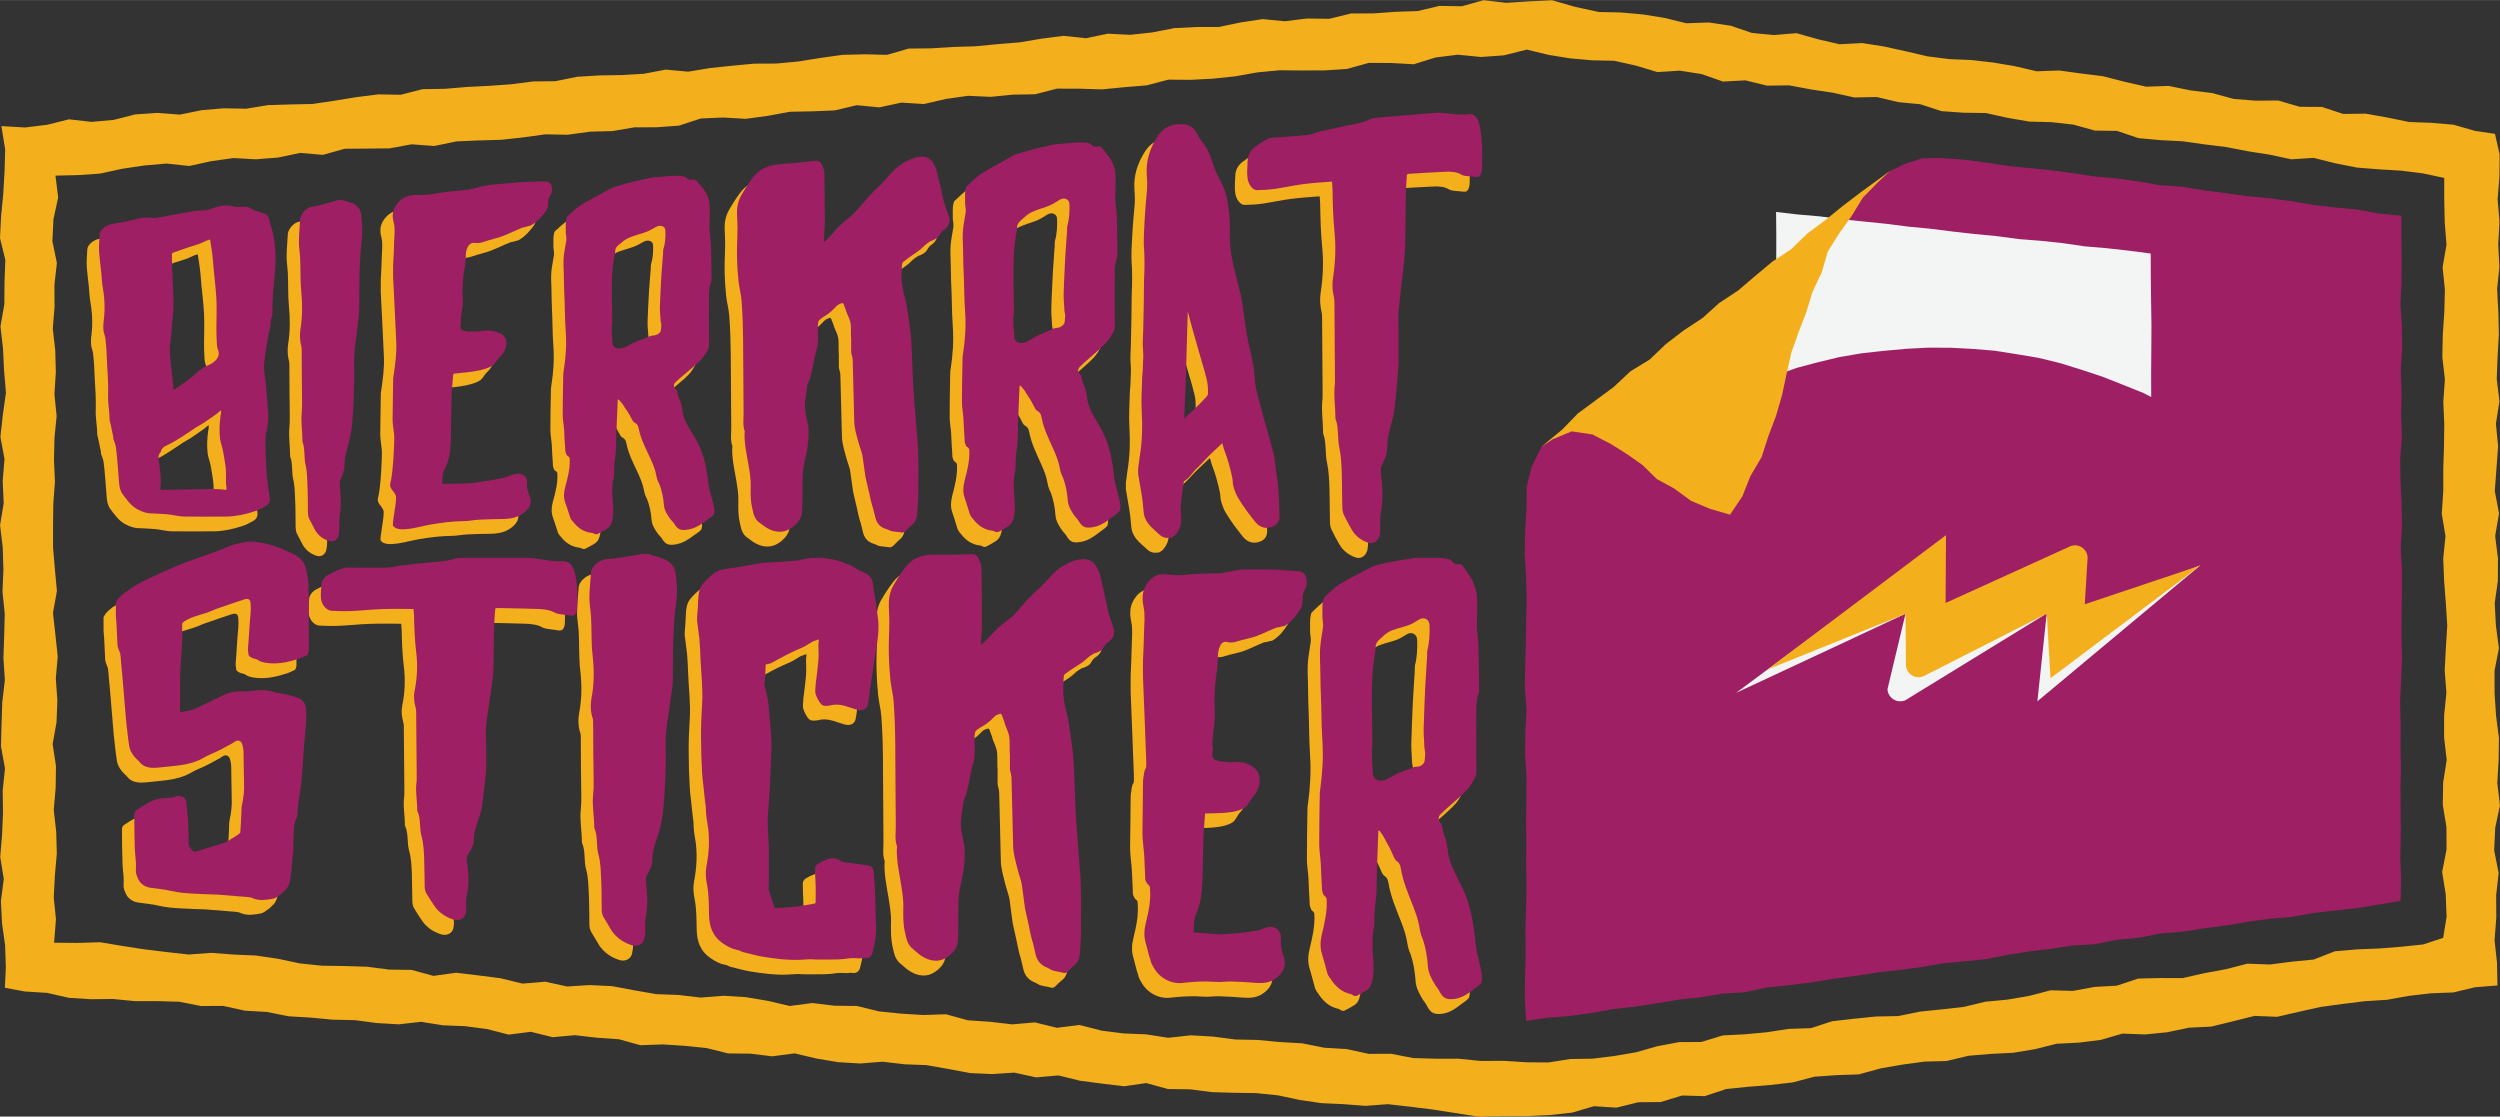 <?xml version="1.0" encoding="UTF-8"?>
<svg id="Laag_2" data-name="Laag 2" xmlns="http://www.w3.org/2000/svg" width="218.62mm" height="97.65mm" viewBox="0 0 619.72 276.79">
  <rect x="0" y="0" width="619.72" height="276.79" fill="#333333" stroke="none"/>
  <defs>
    <style>
      .cls-1 {
        fill: #7a7153;
      }

      .cls-1, .cls-2, .cls-3, .cls-4 {
        stroke-width: 0px;
      }

      .cls-2 {
        fill: #f3f4f4;
      }

      .cls-3 {
        fill: #f3b01c;
      }

      .cls-4 {
        fill: #9e1f63;
      }
    </style>
  </defs>
  <g id="Layer_1" data-name="Layer 1">
    <g>
      <g>
        <path class="cls-3" d="M65.24,69.02c-.14,2.59-.48,5.26-.65,7.81-.1,1.58-.13,3.19-.13,4.79-.16.65-.23.97-.39,1.61-.13.6-.06,1.28-.13,1.7-.06.36-.26.71-.26,1.01-.13.11-.13.21-.13.31-.39,2.71-1.04,5.53-1.17,8.11-.06,1.23.27,2.58.39,3.76.27,2.65.42,5.27.65,7.93.15,1.67-.16,3.4-.52,4.99-.27,1.18-.13,2.29-.13,3.48,0,2.58.16,5.19.39,7.74.14,1.57.39,3.17.65,4.76.13.79-.13,1.59-1.04,2.1-.91.51-1.82,1.01-2.85,1.32-2.2.72-4.54,1.23-6.87,1.26-3.5.04-6.92.02-10.37,0-1.02,0-2.2-.27-3.37-.45-.52-.09-1.21-.14-1.82-.17-.48-.03-.91-.09-1.3-.08-.52,0-1.04-.09-1.69-.08-1.3.01-2.46-.46-3.5-1.02-1.69-.94-2.59-2.37-3.63-3.7-.65-.85-.82-1.85-.91-2.86-.24-2.85-.42-6.06-.78-8.8-.1-.74-.39-1.33-.65-2.09,0-.29,0-.67-.13-1.05-.26-1.05-.39-2.1-.65-3.04,0-.19-.13-.38-.13-.47,0-2.11-.45-4.16-.39-6.11.09-2.68-.08-5.5-.26-8.21-.1-1.5-.09-3.11-.26-4.58-.1-.83-.1-1.68-.39-2.46-.43-1.17-.27-2.49-.13-3.72.35-2.95.13-5.84-.39-8.67-.13-.95-.16-2.02-.26-2.94-.18-1.65-.39-3.32-.52-4.93-.13-1.51.07-3.02.13-4.5.04-1,1.35-2.2,2.72-2.52.97-.22,2.07-.36,3.11-.54.83-.18,1.24-.28,2.07-.46,1.69-.52,3.5-.87,5.32-.54.26-.02.52-.04.78-.06,3.73-.66,5.6-.99,9.33-1.65,1.04-.18,2.07-.17,3.11-.26.39-.03.78-.16,1.04-.28,1.95-.75,3.89-1.21,5.83-.59.52.15,1.17.1,1.69.06,1.17-.1,1.95-.07,2.72.56.65.34,1.43.57,2.2.81.26.18.65.24,1.04.31.39.27.78.53.91,1.02,0,.3.26.58.26.87.39,1.16.69,2.26.91,3.41.44,2.28.64,4.74.52,7.13ZM53.05,125.1c0-.39.05-.64,0-.89-.23-1.07,0-2.86-.13-4.23-.13-1.47-.44-2.98-.65-4.31-.16-1.04-.64-2.15-.78-3.22-.25-1.95-.13-3.83.13-5.8.13-.4.13-.89.13-1.28-.52.31-.78.62-1.17.93-1.04.72-2.18,1.52-3.11,2.16-.64.44-1.3.73-1.94,1.14-2.33,1.54-4.54,3.16-7.13,4.4-.78.31-1.43.81-1.56,1.59-.13.2-.39.49-.52.79,0,.29-.13.58-.13.87.39,2.41.78,4.83.52,7.35-.13.29,0,.39.39.48.26,0,.52,0,.78-.01,3.01-.05,4.51-.08,7.52-.13,1.95-.03,4.22-.15,6.09,0,.48.04,1.04.08,1.56.17ZM49.03,63c-.39.13-.52.24-.78.26-.65.25-1.17.58-1.82.82-2.2.66-4.28,1.4-6.35,2.13-.39.13-.52.23-.52.43,0,1.94.07,3.85.13,5.63.08,2.25.26,4.55.26,6.79s-.36,4.63-.52,6.93c-.11,1.54-.43,3.17-.39,4.68.06,2.17.44,4.54.65,6.77.09.93.26,1.93.26,2.91.13-.1.13,0,.13-.1,2.07-1.35,4.02-2.7,5.84-4.35.65-.62,1.55-1.24,2.59-1.68,1.82-.77,2.98-2.01,2.59-3.56-.26-.58-.36-1.09-.39-1.65-.06-1.11-.13-2.45-.13-3.72,0-2.55.13-5.12,0-7.56-.13-2.45-.44-4.83-.65-7.12-.16-1.72-.26-3.42-.52-5.07-.16-1.01-.23-1.51-.39-2.52Z"/>
        <path class="cls-3" d="M81.57,53.21c1,.3,1.51.45,2.51.75,1.25.43,2.21,1.32,2.41,2.9.28,2.22.38,4.36.1,6.63-.3,2.37-.4,4.85-.48,7.2-.11,3.09-.05,6.25-.1,9.31-.02,1.58-.32,3.36-.48,4.94-.23,2.31-.67,4.74-.77,7.09-.09,2.03.05,4.1,0,5.98-.06,2.5-.11,5.04-.29,7.49-.11,1.49-.18,3.12-.38,4.5-.18,1.17-.39,2.36-.68,3.43-.49,1.82-1.06,3.65-1.06,5.46,0,1.39-.48,2.46-.97,3.54-.19.43-.29.75-.19,1.18.19,2.55.42,5.15,0,7.67-.17,1.05-.14,2.07-.1,3.09.03.61-.1,1.28-.19,1.92-.29,1.17-1.26,1.81-2.32,1.5-1.44-.42-2.61-1.26-3.47-2.63-.62-1.18-.93-1.77-1.54-2.95-.19-.42-.28-.96-.29-1.48-.05-2.07.01-4.24-.1-6.44-.09-1.79-.08-3.75-.48-5.38-.44-1.8-.1-3.8-.68-5.47-.1-.21-.1-.31-.1-.52,0-2.22-.4-4.55-.19-6.85.09-.95.11-2.02.1-2.96-.05-4.28-.1-8.65-.1-12.97,0-.32-.1-.73-.19-1.05-.29-1.25-.29-2.62-.1-3.9.48-3.08.49-6.16.19-9.19-.28-2.82-.14-5.75-.29-8.52-.07-1.23-.29-2.51-.29-3.78,0-1.9.2-3.79.29-5.61.06-1.2,1.29-2.72,2.51-3.06.95-.26,2.03-.38,2.99-.67.39-.03.69-.19,1.06-.3.63-.19,1.45-.33,2.12-.6.1,0,.19-.02.29-.13.5-.04.75-.06,1.25-.1Z"/>
        <path class="cls-3" d="M124.36,48.93c1.3-.11,2.47-.2,3.63-.2,1.29,0,2.75-.14,4.02-.12.89.02,1.51.49,1.69,1.18.18.71.22,1.42-.26,2.12-.53.77-.65,1.6-.65,2.48,0,.44-.13,1.11-.52,1.58-.91,1.28-1.95,2.46-3.37,3.34-.39.36-1.1.38-1.55.55-.25.1-.52.15-.78.17-1.69.67-3.25,1.46-4.93,2.11-1.41.55-3.11.88-4.67,1.43-.78.27-1.56.44-2.46.28-.52-.07-.91.17-1.3.53-.52.69-.72,1.4-.78,2.11-.08.99-.03,2.29-.26,3.37-.56,2.57-.65,5.12-.52,7.71v1.62c-.13,1.3-.41,2.63-.52,4.03-.16,2.03-.39-2.21,0-.18.13.32.07.78,0,1.08-.25,1.01.13,1.61,1.56,1.65.05.04.08.06.13.1,1.3-.07,2.51.02,3.76-.19,1.47-.25,2.98-.04,4.41.65.78.4,1.3,1.03,1.43,1.78.26,1.52-.39,2.75-1.43,3.89-.52.46-.91,1.02-1.3,1.58s-.91.91-1.56,1.16c-1.69.72-3.55.98-5.45,1.21-1.02.12-2.2.2-3.37.36-.16,1.78-.23,2.66-.39,4.44-.13,3.03-.11,9.89-.26,12.78-.11,2.14-.39,4.32-1.43,6.28-.65,1.2-.65,2.49-.65,3.78.13,0,.39,0,.52,0,2.44-.04,3.66-.06,6.09-.1.26,0,.52-.12.91-.12,1.82-.25,3.76-.5,5.58-.86.99-.19,1.48-.29,2.46-.48.78-.23,1.55-.68,2.33-.81,1.56-.47,3.17.33,3.11,1.81-.02.52,0,.99,0,1.54.16.57.23.85.39,1.42.13.44.39.87.52,1.31.26,1.75-.79,2.97-2.46,3.98-1.3.78-2.85,1.01-4.41,1.03-1.94.02-3.97.07-5.83.16-1.25.06-2.59.35-3.76.36-2.85.02-5.45.37-8.17.82-2.72.45-8.17,2.27-9.47.36-.39-.42,1.07-6.44.65-7.53-.44-1.13-1.7-1.79-1.33-3.07.66-2.23,1.07-10.53.94-11.91-.13-1.38-.39-2.65-.39-3.93,0-3.09.13-6.18.13-9.26,0-.53,0-1.06.13-1.6.39-2.78.78-5.46.65-8.33-.16-3.27-.23-4.91-.39-8.18-.13-2.65-.26-5.31-.39-7.85v-2.98c.13-1.92.2-3.9.26-5.87.05-1.55.29-3.27-.13-4.78-.34-1.22-.35-2.64.39-3.86,1.05-1.74,2.61-2.86,5.06-2.87,1.42,0,2.9,0,4.28-.25,2.41-.45,4.97-.69,7.39-.94.51-.05.91-.08,1.3-.11,1.71-.4,2.57-.6,4.28-1.01.52-.04.91-.18,1.43-.23,2.28-.19,3.42-.29,5.71-.48Z"/>
        <path class="cls-3" d="M164.12,47.26c.62.06,1.41-.03,1.99.07.36.06.75.17.87.28.5.65,1.24.71,1.99.53.12-.01.37.09.5.19.87.97,1.78,1.96,2.36,2.95.51.86.9,1.94.99,2.83.18,1.79,0,3.61,0,5.47v.93c.12,1.39.34,2.8.37,4.17.06,2.73.13,5.7.13,8.49,0,.23-.18.61-.25.83-.19.58-.36,1.43-.37,2.23-.06,4.14,0,8.5,0,12.8,0,.35,0,.93-.25,1.29-.5.84-1.04,1.79-1.74,2.52-.87.91-1.99,1.82-2.98,2.68-1.12.97-2.24,1.83-3.35,2.91-.5.48-.5,1.06,0,1.62.15.18.22.27.37.45.12.57.25,1.26.5,1.83.5,1.02.74,2.06.87,3.09.12.92.37,1.84.75,2.64.99,2.17,2.62,4.22,3.6,6.51,1.12,2.63,1.61,5.31,1.99,8.1,0,.81.25,1.62.37,2.44.37,1.51.87,2.9,1.12,4.29.12.46.12,1.05,0,1.52,0,.35-.43.69-.75.94-.37.28-.99.71-1.49,1.06-1.24.94-2.54,1.72-4.1,2-1.7.3-2.61.13-3.48-1.36-.25-.35-.5-.69-.87-1.03-.87-1.15-1.63-2.31-1.74-3.67-.14-1.82-.5-3.57-1.12-5.17-.37-.69-.63-1.38-.75-2.06-.27-1.58-.87-2.98-1.49-4.34-1.12-2.39-2.36-4.77-2.86-7.28-.12-.57-.25-1.14-.87-1.47-.25-.11-.5-.33-.62-.55-.45-.81-.67-1.22-1.12-2.03-.5-.67-.99-1.45-1.49-2.24-.35-.4-.52-.6-.87-1q-.12,0-.25,0c-.15,3.43-.22,5.14-.37,8.57,0,2.17,0,4.34-.37,6.51-.12.46-.07.96-.12,1.37-.1.79,0,1.94-.12,2.74-.5,2.06-.45,4.09-.25,6.05.17,1.64.25,3.42-.25,5.13-.25.8-.63,1.37-1.49,1.83-.62.34-1.37.8-2.11,1.15-.2,0-.3,0-.5,0-.37-.11-.62-.34-.99-.33-1.86-.22-3.35-1.23-4.47-2.69-.37-.34-.75-.9-.87-1.46-.37-1.13-.72-2.29-1.12-3.37-.42-1.14-.37-2.48,0-3.84.62-2.27,1.24-4.54,1.12-6.91,0-.34-.12-.56-.5-.78-.25-.11-.37-.44-.5-.78-.12-.34-.12-.67-.12-1.01-.12-1.46-.19-2.99-.25-4.39-.06-1.29-.37-2.7-.37-3.94,0-3.16.06-6.37.13-9.48,0-.44,0-1.01.12-1.58.5-3.18.74-6.35.5-9.61-.25-3.26-.19-6.48-.37-9.68-.09-1.66-.05-3.45-.12-4.96-.06-1.29-.13-2.7,0-4.06.12-1.24.43-2.61.62-3.88.08-.54,0-1.24-.12-1.91v-.34c0-1.01-.06-2.31.12-3.06.05-.2.12-.57.25-.7,1.12-.99,2.24-2.09,3.48-2.87,1.86-1.16,3.97-2.24,5.96-3.31.99-.54,1.99-1.19,3.1-1.39,2.48-.77,4.97-1.32,7.45-1.87.5-.16.87-.19,1.24-.22,2.14-.18,3.2-.27,5.34-.44ZM148.72,84.14h-.12v1.49c0,1.19.19,2.33.25,3.35.03.56.53.91,1.24,1.03.59.1,1.12-.05,1.74-.28.99-.44,1.86-.98,2.86-1.42,1.09-.41,1.64-.62,2.73-1.03.5-.22.99-.45,1.49-.47.87-.04,1.81-.64,1.86-1.29.03-.36.12-.81.12-1.31,0-.2-.08-.54-.12-.69-.1-.35-.1-1.02-.13-1.39-.06-.74-.14-1.51-.12-2.19.06-2.65.25-5.31.37-7.92.15-1.93.22-2.89.37-4.82.13-.61,0-1.2.13-1.81.5-1.53.56-3.1.5-4.64-.04-1.06-1.3-1.43-2.36-.83-.73.41-1.52.88-2.24,1.16-1.13.44-2.48.77-3.85,1.27-.37.13-.87.36-1.24.58-.62.34-1.13.85-1.61,1.2-.64.47-1.12.97-1.12,1.66,0,.79-.32,1.65-.37,2.3-.04.45-.19,1.05-.25,1.6-.43,4.25-.13,9.6-.13,14.45Z"/>
        <path class="cls-3" d="M201.41,63.53c.88-.89,1.76-1.78,2.52-2.67,1.26-1.52,2.9-2.71,4.41-4.01.63-.64,1.38-1.3,1.89-2.05,1.38-1.66,2.77-3.32,4.4-4.77,1.13-1.05,2.14-2.22,3.15-3.38,1.13-1.3,2.59-2.35,4.03-3.1,1.24-.65,2.72-1.13,4.03-1.06,1.2.07,2.02.85,2.52,1.74.41.72.75,1.52.88,2.36.63,2.26,1.13,4.66,1.64,6.94.25.96.63,2.03,1.01,2.98.15.48.23.72.38,1.19.25,1.33-.38,2.35-1.64,3.16-.25.26-.5.52-.63.77-.38.76-.88,1.15-1.51,1.44-.25.14-.5.28-.76.29-.63.41-1.26.81-1.76,1.33-.88.91-1.91,1.57-2.9,2.25-.75.51-1.51,1.06-2.14,1.59-.25.14-.38.51-.38.75-.13.97-.13,2.06-.13,3.03,0,.6.02,1.22.13,1.81.15.81.25,1.8.5,2.51.75,2.5.98,5.23,1.38,7.68.46,2.78.5,5.67.63,8.57.12,2.78.16,5.6.38,8.35.29,3.59.56,7.46.88,11.01.4,4.39.25,8.97.25,13.46,0,1.82-.13,3.63-.25,5.22-.07,1.01-.38,2.07-1.26,2.8-.63.49-1.13,1.1-1.64,1.58-.25.24-.67.41-.88.37-.67-.15-1.85-.17-2.64-.35-.35-.08-.76-.36-1.13-.48-1.38-.35-2.37-1.22-2.77-2.63-.23-.83-.38-1.68-.63-2.52-.25-.84-.5-1.56-.63-2.28-.38-1.92-.88-3.71-1.26-5.51-.3-2.15-.45-3.23-.76-5.38-.25-1.07-.72-2.2-1.01-3.33-.41-1.61-1.01-3.33-1.01-5.24-.15-5.98-.23-8.97-.38-14.95,0-.6-.25-1.31-.38-1.9v-3.23c-.13-1.31.02-2.66-.13-3.94-.11-.94-.63-1.88-1.01-2.82-.13-.59-.45-1.21-.63-1.76-.17-.52-.25-.7-.88-.43-.25.13-.63.27-.88.52-.63.63-1.28,1.37-2.01,1.89-.88.62-2.28,1.41-2.52,1.91-.55,1.18.26,4.64-.5,7.03-.5,1.56-.73,3.4-1.13,5.03-.23.95-.36,2.09-.88,3-.34.6-.38,1.55-.5,2.27-.15,1.1-.23,1.64-.38,2.74-.13,2.02.38,3.9.76,5.78.13.47.11.96.13,1.42.06,1.72-.18,3.67-.5,5.35-.29,1.49-.76,3.1-.88,4.52-.13,1.54-.13,2.96-.13,4.39,0,2.01.01,4.04-.13,5.92-.11,1.53-1.13,2.73-2.39,3.69-1.89,1.43-4.15,1.44-6.29.16-.63-.35-1.13-.82-1.64-1.16-1.51-.93-1.68-2.36-2.01-3.73-.41-1.7-.43-3.57-.38-5.39.06-1.93-.29-3.89-.63-5.84-.41-2.4-1.01-5.01-.88-7.59,0-.12.13-.24,0-.35-.5-1.39-.24-2.93-.25-4.44-.06-6.02-.06-12.34-.13-18.47-.03-3.13-.13-6.31-.38-9.45-.13-1.63-.6-3.27-.75-4.75-.2-1.93-.33-3.88-.38-5.82-.06-2.38.13-5.03.13-7.48,0-1.05-.09-2.25-.13-3.26-.06-1.57.23-3.24,1.01-4.63.81-1.45,1.76-2.94,2.77-4.32,1.51-2.11,3.78-3.24,6.42-3.46,2.01-.17,3.02-.25,5.03-.42,1.38-.12,2.77-.35,4.15-.47.76-.06,1.25.17,1.51.71.33.67.74,1.38.76,2.08.06,3.85.13,7.84.13,11.77,0,1.78-.13,3.58-.25,5.37.13,0,.13.11.25.1Z"/>
        <path class="cls-3" d="M60.14,137.94c.27.12.53.12.67.12,2,.23,4.01.82,5.74,1.53.93.36,1.74.84,2.67,1.19,2.14.84,3.41,2.34,3.74,4.45.16,1.05.4,2.29.53,3.5v.24c-.27.84,0,1.69,0,2.53v13.61c-.13.24-.13.72-.4.95-.8.34-1.6.81-2.54,1.02-2.4.78-5.02,1.26-7.48.9-.78-.11-1.6-.28-2.27-.77-.4-.25-.8-.26-1.2-.39-.53-.25-1.07-.5-1.07-1.09,0-.36-.13-.71-.13-1.07.27-2.96.38-6.23.67-9.02.08-.79.06-1.6,0-2.38-.09-1.09-.56-1.37-1.74-.97-1.78.62-3.87,1.26-5.74,1.95-1.2.34-2.28.95-3.6,1.37-1.83.58-3.74,1.01-5.47,2.15-.27.23-.4.34-.4.7v3.97c-.13,3.04-.47,6.02-.53,8.98-.06,2.63,0,5.49,0,8.18v.58c1.6-.17,3.07-.47,4.4-1.13,2.24-1.09,3.36-1.64,5.61-2.75.67-.33,1.47-.66,2.14-.88,1.2-.32,2.27-.4,3.47-.36,1.47.05,2.99-.32,4.54-.33.64,0,1.33.04,2,.18.4.01.93.27,1.47.41,1.74.29,3.6.59,5.34,1.25.93.27,1.65.8,2,1.75.43,1.16.31,2.58.27,3.86-.07,2.1-.36,4.4-.53,6.48-.24,2.88-.38,6.14-.67,9.11-.24,2.49-.93,5.12-.93,7.76,0,.36-.13.59-.27.94-.53,1.05-.61,2.42-.67,3.56-.06,1.37-.13,2.99-.13,4.55-.16,1.67-.24,2.5-.4,4.17,0,.72-.16,1.57-.27,2.38-.16,1.16-.4,2.49-1.47,3.36-.53.56-1.07.99-1.74,1.42-.4.33-.93.52-1.47.6-1.47.24-2.94.48-4.54-.13-.4-.27-1.07-.32-1.6-.37-2.88-.23-4.32-.35-7.21-.58-2-.04-4.07-.15-6.01-.25-1.82-.09-3.76-.22-5.74-.7-1.57-.38-3.22-.48-4.94-.75-1.32-.21-2.39-.92-2.94-1.97-.37-.72-.74-1.64-.67-2.36.06-.63.04-1.43,0-2.08-.06-.99-.24-2.24-.27-3.25-.07-2.72-.13-5.55-.13-8.33,0-.58.13-1.03.67-1.35.93-.64,1.87-1.16,2.94-1.79s2.3-.95,3.6-1.07c.91-.08,1.9,0,2.67-.31.92-.38,1.6-.26,2.27.01.13,0,.27.13.27.25.27.37.51.75.53,1.2.06,1.47.35,3.12.4,4.59.06,1.7.13,3.64.13,5.39,0,.82.4,1.32,1.07,1.95.4.38.53.27.93.07,1.66-.49,2.48-.74,4.14-1.24,1.6-.48,3.2-.84,4.4-1.82.67-.31,1.2-.75,1.87-1.18.13-.11.4-.33.4-.45.13-1.65.2-3.26.27-4.84.02-.57,0-1.19.13-1.89.4-1.76.6-3.58.53-5.31-.09-2.51-.07-5.28-.13-7.84-.02-.69-.13-1.43-.4-2.15-.27-.72-1.09-.88-1.6-.54-.55.36-1.2.78-1.87,1.1-.93.55-2.03,1.08-2.94,1.52-1.06.51-2.27.95-3.34,1.61-1.74.97-3.64,1.44-5.61,1.72-1.71.24-3.52.37-5.21.55-1.82.2-3.74.16-4.94-1.52,0-.12-.13-.12-.27-.24-1.07-.98-1.93-2.22-2.14-3.45-.35-2.1-.53-4.29-.8-6.49-.32-3.84-.48-5.76-.8-9.59-.13-1.96-.4-3.93-.53-6,0-.35-.13-.69-.13-1.04-.27-.7-.64-1.42-.67-2.09-.06-1.78-.2-3.86-.27-5.64-.02-.44-.13-1.04-.13-1.5v-3.34c.4-.92,1.07-1.6,1.87-2.17.27-.23.53-.46.8-.57,1.07-.68,1.87-1.37,2.94-1.94,2-1.03,4.02-1.98,6.01-2.87,1.84-.82,3.6-1.62,5.47-2.32,3.15-1.12,4.73-1.68,7.88-2.82.93-.36,1.88-.74,2.94-1.19,1.43-.61,3.2-.96,4.81-1.2.69,0,1.04,0,1.74,0Z"/>
        <path class="cls-3" d="M119.72,154.5c-.13,1.3-.23,2.64-.27,4.02-.06,2.42-.13,4.97-.13,7.46,0,2.01-.03,4.05-.27,6.03-.44,3.72-1.17,7.63-1.6,11.43-.17,1.49,0,3.19,0,4.73v6.38c-.27,2.82-.58,5.57-.93,8.34-.15,1.16-.4,2.23-.8,3.38-.65,1.84-1.34,3.69-1.34,5.7,0,1.41-.8,2.54-1.47,3.56-.27.45-.27.81-.27,1.28.4,2.73.7,5.51.13,8.13-.25,1.14-.38,2.35-.27,3.39.06.54,0,1.3-.13,1.87-.4,1.26-1.75,1.83-3.07,1.39-1.97-.65-3.47-1.69-4.54-3.18-.8-1.12-1.47-2.22-2.14-3.32-.27-.49-.39-1.09-.4-1.55-.06-2.28-.06-4.64-.13-6.89-.06-1.93-.17-3.99-.67-5.76-.56-1.97-.13-4.09-.93-6-.13-.12-.13-.24-.13-.47,0-2.45-.53-4.8-.13-7.22v-2.09c0-5-.13-9.9-.13-14.9,0-.35,0-.7-.13-1.17-.4-1.41-.53-2.69-.27-4.08.67-3.24.81-6.51.4-9.76-.38-3.02-.47-6.12-.53-9.08-.01-.45-.13-1.05-.13-1.51-2.67-.03-5.34-.06-7.88.03-2.53.09-5.11.37-7.61.48-1.58.07-3.26.02-4.81-.06-1.16-.06-2.27-1.28-2.54-2.54-.27-1.25-.06-2.57,0-3.87.05-1.08.76-2.02,1.87-2.61.91-.49,2-1.02,3.07-1.36.53-.23,1.07-.34,1.6-.34,3.2,0,6.47.07,9.61.02,1.05-.02,2-.23,2.94-.46,2.94-.32,4.41-.48,7.34-.8,2.14-.23,4.41-.23,6.54-.93.8-.24,1.6-.24,2.4-.24,6.35,0,9.53,0,15.89,0,1.87.12,3.75.49,5.47.72.93.12,1.92.18,2.67.12,2.1-.15,2.94,1.09,3.34,2.53.8,3.02.8,6.16.67,9.29,0,.36-.13.72-.27,1.08-.27.48-.67.71-1.33.59-1.12-.16-1.68-.24-2.8-.4-.4-.12-.8-.13-1.2-.37-1.33-.74-2.96-.85-4.27-.89-3.28-.1-6.67-.19-10.01-.23-.13,0-.27.12-.4.11Z"/>
        <path class="cls-3" d="M157.59,140.96c1.39.44,2.08.66,3.47,1.1,1.74.61,3.06,1.74,3.34,3.58.39,2.58.52,5.07.13,7.65-.41,2.7-.55,5.56-.67,8.25-.15,3.55-.07,7.21-.13,10.72-.03,1.81-.45,3.84-.67,5.65-.32,2.63-.92,5.4-1.07,8.09-.12,2.32.06,4.74,0,6.89-.09,2.86-.16,5.8-.4,8.59-.15,1.7-.25,3.58-.54,5.14-.24,1.32-.54,2.68-.93,3.88-.67,2.04-1.47,4.08-1.47,6.17,0,1.59-.67,2.78-1.33,3.96-.27.47-.4.83-.27,1.33.27,2.96.58,5.98,0,8.82-.24,1.19-.2,2.37-.13,3.54.04.69-.13,1.46-.27,2.18-.4,1.31-1.74,1.93-3.2,1.44-2-.66-3.6-1.77-4.81-3.45-.85-1.43-1.28-2.15-2.14-3.57-.27-.51-.38-1.14-.4-1.73-.06-2.37.01-4.87-.13-7.41-.12-2.06-.11-4.31-.67-6.23-.6-2.1-.13-4.37-.93-6.36-.13-.25-.13-.37-.13-.61,0-2.54-.56-5.27-.27-7.89.12-1.07.15-2.31.13-3.38-.07-4.91-.13-9.94-.13-14.9,0-.36-.13-.85-.27-1.22-.4-1.47-.4-3.04-.13-4.48.67-3.49.68-7.02.27-10.53-.39-3.27-.19-6.63-.4-9.81-.09-1.42-.4-2.91-.4-4.36,0-2.18.27-4.36.4-6.41.08-1.36,1.78-3,3.47-3.27,1.31-.21,2.8-.24,4.14-.49.53,0,.96-.15,1.47-.25.88-.16,2-.24,2.94-.49.13,0,.27,0,.4-.12.69,0,1.04,0,1.74,0Z"/>
        <path class="cls-3" d="M169.74,157.79v-1.11c.13-1.36.21-2.78.27-4.09.06-1.42.13-2.89,1.07-4.08.77-.98,1.74-1.85,2.8-2.72,1.07-.87,2.51-1.03,3.87-1.24,1.64-.24,3.63-.54,5.34-.86,1.43-.28,2.94-.62,4.41-.62.93,0,2-.13,2.94-.12,1.76-.15,2.64-.23,4.41-.38,1.07-.25,2.14-.5,3.34-.63,1.23,0,1.84,0,3.07,0,.13,0,.13.13.27.13,2.8.25,5.34,1.15,7.74,2.56.4.39.93.52,1.47.77,1.47.52,2.4,1.42,2.54,2.84.32,1.96.48,2.93.8,4.89.13,1.42.39,2.71.53,4,.25,2.31,0,4.63-.4,6.94-.64,4.16-.96,6.23-1.6,10.38-.13,1.28-.26,2.58-.53,3.84-.25,1.14-1.35,1.64-2.54,1.33-1.06-.27-2.15-.72-3.2-1-1.18-.3-2.27-.45-3.47-.11-.8.1-1.81.33-2.4-.33-.54-.59-1.05-1.58-1.33-2.45-.24-.76,0-1.78,0-2.54.27-1.9.5-3.96.67-5.83.11-1.25,0-2.67,0-3.94,0-.38.13-.76.13-1.27-.67.24-1.33.36-1.87.73-.8.49-1.74,1.11-2.67,1.47-1.74.73-3.47,1.58-5.21,2.55-1.07.48-2,1.34-3.34,1.44q-.13.12-.13.25c0,1.64-.13,3.14-.27,4.77,0,.38.13.76.27,1.14.27,1.14.54,2.16.67,3.29.28,2.51.45,5.14.67,7.7.09,1.1.13,2.4.13,3.65-.16,3.82-.24,5.73-.4,9.55-.13,1.38-.14,2.77-.27,4.14-.14,1.5-.27,3.13-.27,4.64,0,2.01.2,3.97.27,5.8.05,1.33,0,2.64,0,3.9v5.91c0,.5-.13.87,0,1.26.53,1.55.93,2.96,1.47,4.39.16.01.24.02.4.03,1.47-.14,2.96-.19,4.27-.32,1.69-.16,3.47-.5,5.07-.77.27.02.4-.22.4-.48,0-1.27.06-2.72,0-4.06-.06-1.21-.13-2.55-.13-3.95,0-.63.19-1.12.8-1.47.52-.3,1.2-.69,1.87-.9,1.2-.56,2.4-.61,3.61.23.27.14.4.28.67.3,2.19.29,3.28.44,5.47.73,1.6.1,2.07.7,2.14,2.19.05,1.23.2,2.64.27,4,.06,1.35.07,2.91.13,4.25.06,1.36.03,2.73.13,4.13.18,2.52-.27,5-.93,7.38-.27.88-1.07,1.33-2,1.12-.27-.02-.53-.04-.8.06-.93.05-1.98-.12-2.94.01-.37.05-.84.11-1.2.16-1.29.15-2.94.13-4.41.14-1.33,0-2.67.03-4.01-.08-1.07.06-1.6.09-2.67.15-3.07.12-6.16-.29-9.08-.77-1.72-.28-3.34-.78-5.07-1.18-.4-.16-.8-.44-1.2-.47-1.34-.24-2.4-.83-3.47-1.54-2.8-1.85-3.53-4.34-3.61-7.13-.06-2.55-.01-5.1-.53-7.74-.27-1.38-.4-2.76-.13-4.23.67-3.43.9-7.16.27-10.66-.22-1.22-.4-2.63-.4-3.99-.16-1.35-.24-2.02-.4-3.37-.13-1.74-.43-3.52-.53-5.23-.18-3.05-.27-6.34-.27-9.43,0-2.6.12-5.22.27-7.68.24-3.81-.27-7.69-.4-11.29-.06-1.55-.13-3.23-.27-4.84-.21-1.69-.32-2.53-.53-4.22Z"/>
        <path class="cls-3" d="M240.37,163.36c.93-.9,1.87-1.81,2.67-2.72,1.33-1.56,3.07-2.73,4.67-4.03.67-.65,1.47-1.31,2-2.1,1.47-1.71,2.94-3.42,4.67-4.87,1.2-1.06,2.27-2.26,3.34-3.45,1.19-1.33,2.75-2.36,4.27-3.06,1.31-.6,2.89-1,4.27-.8,1.27.19,2.13,1.11,2.67,2.15.44.84.8,1.75.93,2.69.67,2.56,1.2,5.26,1.74,7.83.27,1.08.67,2.3,1.07,3.38.16.54.24.81.4,1.35.27,1.49-.4,2.56-1.74,3.35-.27.27-.53.53-.67.8-.4.8-.93,1.2-1.6,1.45-.27.13-.53.26-.8.25-.67.39-1.33.78-1.87,1.31-.93.92-2.03,1.56-3.07,2.22-.8.5-1.6,1.04-2.27,1.56-.27.13-.4.53-.4.79-.13,1.07-.13,2.27-.13,3.34,0,.67.02,1.35.13,2.01.15.91.27,2.01.53,2.82.8,2.83,1.04,5.85,1.47,8.61.49,3.11.53,6.32.67,9.54.13,3.08.17,6.2.4,9.26.3,3.99.59,8.3.93,12.25.42,4.9.27,9.94.27,14.9,0,2.01-.14,4.01-.27,5.75-.08,1.12-.4,2.25-1.33,2.98-.67.48-1.2,1.11-1.74,1.6-.27.25-.7.4-.93.32-.7-.22-1.97-.37-2.8-.63-.38-.12-.8-.47-1.2-.63-1.47-.52-2.52-1.57-2.94-3.17-.25-.94-.4-1.89-.67-2.84-.27-.95-.53-1.77-.67-2.57-.4-2.15-.93-4.18-1.34-6.2-.32-2.41-.48-3.61-.8-6.02-.27-1.21-.76-2.5-1.07-3.78-.44-1.83-1.07-3.77-1.07-5.89-.16-6.62-.24-9.94-.4-16.56,0-.66-.27-1.47-.4-2.13v-3.57c-.13-1.46.02-2.94-.13-4.37-.11-1.05-.67-2.14-1.07-3.21-.13-.67-.48-1.38-.67-2-.18-.59-.27-.8-.93-.56-.27.12-.67.24-.93.5-.67.64-1.36,1.4-2.14,1.91-.93.6-2.42,1.37-2.67,1.88-.61,1.26.27,5.15-.53,7.72-.53,1.68-.78,3.68-1.2,5.46-.24,1.02-.38,2.27-.93,3.23-.36.62-.4,1.68-.53,2.46-.16,1.2-.24,1.79-.4,2.99-.13,2.22.4,4.34.8,6.46.13.53.12,1.07.13,1.58.06,1.91-.19,4.03-.53,5.86-.3,1.61-.81,3.35-.93,4.91-.14,1.69-.13,3.26-.13,4.83,0,2.23.01,4.47-.13,6.53-.12,1.68-1.2,2.91-2.54,3.85-2,1.4-4.41,1.2-6.68-.41-.67-.44-1.2-1.01-1.74-1.44-1.6-1.17-1.78-2.76-2.14-4.31-.44-1.91-.46-3.98-.4-5.98.07-2.12-.31-4.32-.67-6.51-.44-2.69-1.07-5.62-.93-8.46,0-.13.13-.25,0-.39-.54-1.58-.25-3.26-.27-4.93-.07-6.66-.07-13.63-.13-20.42-.03-3.45-.14-6.98-.4-10.47-.14-1.81-.64-3.67-.8-5.31-.22-2.16-.35-4.32-.4-6.46-.07-2.65.13-5.54.13-8.25,0-1.16-.09-2.5-.13-3.61-.06-1.74.24-3.56,1.07-5.02.85-1.52,1.87-3.09,2.94-4.51,1.6-2.2,4.01-3.24,6.81-3.24,2.14,0,3.2,0,5.34,0,1.47,0,2.94-.13,4.41-.13.8,0,1.32.3,1.6.92.35.77.79,1.59.8,2.37.07,4.27.13,8.68.13,13.02,0,1.97-.13,3.94-.27,5.91.13,0,.13.13.27.14Z"/>
        <path class="cls-3" d="M311.13,144.83c1.33,0,2.54.01,3.74.15,1.33.15,2.84.12,4.14.29.92.12,1.55.78,1.74,1.69.19.93.22,1.83-.27,2.66-.55.93-.67,1.96-.67,3.08,0,.56-.13,1.4-.53,1.95-.93,1.53-2,2.92-3.47,3.88-.4.41-1.15.37-1.6.54-.25.09-.54.13-.8.13-1.74.67-3.35,1.51-5.07,2.15-1.45.54-3.2.78-4.8,1.31-.8.26-1.6.39-2.54.1-.53-.15-.93.12-1.34.53-.53.82-.74,1.7-.8,2.6-.09,1.28-.03,2.91-.27,4.27-.58,3.23-.67,6.46-.53,9.76v2.06c-.13,1.65-.42,3.31-.53,5.08-.16,2.58-.4-1.06,0,1.57.13.42.08,1,0,1.38-.27,1.32.13,2.07,1.6,2.26.05.06.08.09.13.14,1.33.05,2.6.29,3.87.15,1.5-.16,3.07.26,4.54,1.29.8.59,1.34,1.44,1.47,2.42.27,1.95-.4,3.45-1.47,4.79-.53.53-.93,1.21-1.33,1.88-.4.67-.93,1.06-1.6,1.31-1.74.75-3.67.87-5.61.97-1.04.05-2.27.03-3.47.1-.16,2.25-.24,3.37-.4,5.61-.13,3.84-.11,7.57-.27,11.25-.12,2.72-.4,5.47-1.47,7.86-.67,1.46-.67,3.11-.67,4.75.13,0,.4.03.53.04,2.51.18,3.76.27,6.27.46.27.02.53-.1.93-.07,1.87-.14,3.87-.27,5.74-.55,1.01-.15,1.52-.22,2.54-.37.8-.22,1.6-.72,2.4-.8,1.6-.44,3.27.72,3.2,2.6-.02.67,0,1.25,0,1.95.16.74.24,1.11.4,1.84.13.57.4,1.15.53,1.71.27,2.25-.81,3.7-2.54,4.82-1.33.86-2.94,1.01-4.54.88-2-.16-4.1-.3-6.01-.35-1.27-.04-2.67.2-3.87.1-2.94-.24-5.61-.05-8.41.27-2.8.31-5.74-1.29-7.08-3.85-.4-.57-.67-1.14-.8-1.83-.54-1.4-.76-2.86-1.2-4.3-.46-1.49-.39-3.16,0-4.75.68-2.78,1.34-5.62,1.07-8.62,0-.41,0-.68-.4-.98-.27-.15-.56-.72-.67-.99-.15-.38-.13-.82-.13-1.23-.13-1.91-.13-3.81-.27-5.58-.13-1.77-.4-3.42-.4-5.05,0-3.94.13-7.87.13-11.81,0-.68,0-1.36.13-2.03.4-3.51.8-.7.67-4.38-.16-4.19-.24-6.29-.4-10.47-.13-3.4-.27-6.8-.4-10.06v-3.8c.13-2.44.2-4.95.27-7.46.05-1.98.3-4.13-.13-6.11-.35-1.6-.36-3.41.4-4.89,1.09-2.11,2.69-3.37,5.21-3.11,1.46.15,2.99.33,4.41.15,2.46-.31,5.14-.33,7.61-.39.52-.01.93,0,1.34,0,1.76-.33,2.64-.49,4.41-.82.53,0,.93-.14,1.47-.13,2.35,0,3.52,0,5.87.01Z"/>
        <path class="cls-3" d="M353.71,141.91c.67.14,1.52.11,2.14.29.38.11.8.29.93.43.53.87,1.33,1.01,2.14.87.13,0,.4.14.53.29.93,1.3,1.91,2.62,2.54,3.91.55,1.12.97,2.49,1.07,3.62.19,2.25,0,4.48,0,6.8v1.16c.13,1.74.37,3.51.4,5.22.07,3.41.13,7.09.13,10.57,0,.29-.19.75-.27,1.01-.22.72-.39,1.74-.4,2.74-.07,5.14,0,10.56,0,15.91,0,.43,0,1.16-.27,1.58-.53.99-1.12,2.13-1.87,2.96-.94,1.05-2.14,2.07-3.2,3.03-1.2,1.09-2.4,2.05-3.6,3.29-.53.55-.53,1.27,0,2.01.16.24.24.36.4.59.13.73.27,1.6.53,2.33.54,1.32.79,2.64.93,3.93.13,1.15.4,2.32.8,3.36,1.07,2.8,2.82,5.5,3.87,8.45,1.21,3.38,1.73,6.76,2.14,10.26,0,1.01.27,2.04.4,3.07.4,1.91.93,3.69,1.2,5.44.13.59.13,1.31,0,1.88,0,.43-.47.83-.8,1.1-.39.32-1.07.78-1.6,1.18-1.34,1.05-2.73,1.9-4.41,2.1-1.82.21-2.8-.09-3.74-2.03-.27-.45-.53-.91-.93-1.37-.93-1.51-1.75-3.02-1.87-4.74-.15-2.28-.53-4.48-1.2-6.54-.4-.89-.68-1.77-.8-2.63-.29-2-.93-3.78-1.6-5.54-1.2-3.08-2.54-6.16-3.07-9.33-.13-.72-.27-1.44-.93-1.91-.27-.16-.53-.46-.67-.75-.48-1.05-.72-1.58-1.2-2.63-.53-.88-1.07-1.91-1.6-2.93-.37-.53-.56-.8-.93-1.33q-.13,0-.27-.01c-.16,4.25-.24,6.38-.4,10.63,0,2.7,0,5.4-.4,8.07-.13.56-.07,1.19-.13,1.69-.12,1,0,2.41-.13,3.4-.53,2.52-.48,5.04-.27,7.5.18,2.08.27,4.28-.27,6.36-.27.97-.68,1.64-1.6,2.14-.66.36-1.47.87-2.27,1.23-.21-.02-.32-.03-.53-.04-.4-.17-.67-.48-1.07-.51-2-.45-3.6-1.85-4.81-3.77-.4-.45-.8-1.19-.93-1.9-.4-1.44-.77-2.92-1.2-4.31-.46-1.47-.4-3.12,0-4.78.67-2.76,1.33-5.53,1.2-8.49,0-.42-.13-.71-.53-1.02-.27-.16-.4-.59-.53-1.02-.13-.43-.13-.85-.13-1.27-.13-1.83-.2-3.74-.27-5.5-.06-1.63-.4-3.39-.4-4.94,0-3.93.07-7.93.13-11.79,0-.55,0-1.27.13-1.96.53-3.91.8-7.84.53-11.92-.27-4.09-.21-8.08-.4-12.1-.1-2.08-.06-4.3-.13-6.18-.06-1.63-.14-3.38,0-5.06.13-1.54.45-3.18.67-4.77.09-.67,0-1.55-.13-2.39v-.42c0-1.26-.08-2.83.13-3.79.05-.24.13-.7.27-.84,1.2-1.12,2.4-2.38,3.74-3.22,2-1.26,4.27-2.38,6.41-3.51,1.07-.56,2.14-1.27,3.34-1.41,2.67-.71,5.34-1.13,8.01-1.56.53-.14.93-.14,1.34-.14,2.3,0,3.44,0,5.74,0ZM337.15,188.98h-.13v2.01c0,1.62.2,3.16.27,4.59.03.77.57,1.3,1.33,1.54.62.19,1.2.05,1.87-.19,1.07-.5,2-1.13,3.07-1.63,1.18-.44,1.76-.66,2.94-1.1.53-.25,1.07-.5,1.6-.48.93.04,1.94-.67,2-1.55.04-.5.13-1.08.13-1.76,0-.27-.08-.72-.13-.96-.12-.52-.1-1.4-.13-1.91-.06-1.03-.15-2.06-.13-3,.07-3.6.27-7.19.4-10.73.16-2.61.24-3.91.4-6.52.13-.81,0-1.63.13-2.44.53-2.03.6-4.14.53-6.25-.04-1.45-1.41-2.07-2.54-1.39-.79.48-1.64,1.03-2.4,1.33-1.18.46-2.67.78-4.14,1.3-.4.13-.93.39-1.34.66-.67.4-1.21,1.03-1.74,1.46-.67.54-1.2,1.19-1.2,2.14,0,1.08-.34,2.21-.4,3.09-.04.62-.2,1.4-.27,2.15-.49,5.91-.13,13.05-.13,19.65Z"/>
        <path class="cls-3" d="M264.35,38.95c.65.07,1.47-.03,2.07.08.37.07.78.19.91.3.52.71,1.3.77,2.07.59.13-.01.39.09.52.21.91,1.06,1.86,2.14,2.46,3.21.53.93.94,2.11,1.04,3.08.19,1.95,0,3.92,0,5.95v1.01c.13,1.51.36,3.04.39,4.53.06,2.97.13,6.2.13,9.24,0,.25-.18.67-.26.9-.21.63-.38,1.55-.39,2.43-.06,4.5,0,9.24,0,13.92,0,.38,0,1.01-.26,1.4-.52.91-1.09,1.95-1.81,2.74-.91.99-2.08,1.98-3.11,2.91-1.17,1.05-2.33,1.98-3.5,3.16-.52.52-.52,1.15,0,1.76.16.2.23.29.39.49.13.62.26,1.37.52,1.99.52,1.11.77,2.25.91,3.37.12,1,.39,2,.78,2.87,1.04,2.36,2.74,4.59,3.76,7.09,1.17,2.86,1.69,5.78,2.07,8.81,0,.89.26,1.77.39,2.65.39,1.64.91,3.15,1.17,4.67.13.51.13,1.14,0,1.65,0,.38-.45.76-.78,1.02-.38.31-1.04.77-1.55,1.15-1.3,1.02-2.65,1.88-4.28,2.18-1.77.33-2.72.14-3.63-1.49-.26-.38-.52-.75-.91-1.12-.91-1.25-1.7-2.51-1.81-4-.15-1.98-.52-3.88-1.17-5.62-.39-.75-.66-1.5-.78-2.24-.28-1.72-.91-3.24-1.56-4.72-1.17-2.6-2.46-5.19-2.98-7.92-.13-.62-.26-1.24-.91-1.6-.26-.12-.52-.36-.65-.6-.47-.88-.7-1.32-1.17-2.21-.52-.73-1.04-1.58-1.56-2.43-.36-.44-.54-.65-.91-1.09q-.13,0-.26,0c-.16,3.73-.23,5.6-.39,9.32,0,2.36,0,4.72-.39,7.08-.13.5-.07,1.05-.13,1.49-.11.86,0,2.11-.13,2.98-.52,2.24-.47,4.44-.26,6.58.18,1.79.26,3.72-.26,5.59-.26.87-.66,1.49-1.56,1.99-.65.36-1.43.88-2.2,1.25-.21,0-.31,0-.52,0-.39-.12-.65-.37-1.04-.36-1.95-.24-3.5-1.34-4.67-2.93-.39-.37-.78-.98-.91-1.59-.39-1.22-.75-2.5-1.17-3.67-.44-1.24-.39-2.7,0-4.18.65-2.47,1.3-4.94,1.17-7.52,0-.37-.13-.61-.52-.85-.26-.12-.39-.48-.52-.85-.13-.37-.13-.73-.13-1.1-.13-1.59-.19-3.26-.26-4.78-.06-1.41-.39-2.93-.39-4.29,0-3.44.07-6.94.13-10.31,0-.48,0-1.1.13-1.72.52-3.46.78-6.91.52-10.46-.26-3.55-.2-7.05-.39-10.54-.1-1.81-.06-3.75-.13-5.39-.06-1.4-.13-2.94,0-4.42.12-1.35.44-2.83.65-4.22.09-.59,0-1.35-.13-2.08v-.37c0-1.1-.07-2.5.13-3.33.05-.21.13-.62.26-.76,1.17-1.07,2.33-2.27,3.63-3.11,1.95-1.26,4.15-2.42,6.22-3.58,1.04-.58,2.07-1.28,3.24-1.5,2.59-.83,5.19-1.42,7.78-2.01.52-.17.91-.2,1.3-.23,2.23-.18,3.34-.28,5.57-.46ZM248.27,81.69h-.13v1.76c0,1.4.2,2.74.26,3.96.03.66.55,1.08,1.3,1.23.61.12,1.17-.05,1.82-.31,1.04-.51,1.94-1.14,2.98-1.66,1.14-.47,1.71-.71,2.85-1.19.52-.26,1.04-.52,1.56-.54.91-.04,1.88-.73,1.95-1.51.03-.43.13-.95.13-1.54,0-.24-.08-.63-.13-.82-.11-.43-.1-1.21-.13-1.64-.06-.88-.15-1.78-.13-2.59.06-3.13.26-6.27.39-9.34.16-2.27.23-3.41.39-5.69.13-.72,0-1.42.13-2.13.52-1.81.58-3.65.52-5.47-.04-1.25-1.36-1.69-2.46-1-.77.48-1.59,1.02-2.33,1.34-1.16.5-2.59.89-4.02,1.46-.39.14-.91.42-1.3.68-.65.4-1.17.99-1.69,1.4-.66.54-1.17,1.13-1.17,1.95,0,.93-.33,1.94-.39,2.71-.04.54-.2,1.23-.26,1.89-.46,5.08-.13,11.34-.13,17.06Z"/>
        <path class="cls-3" d="M279.08,121.29v-1.56c.15-1.15.23-1.72.38-2.87.63-3.78.72-7.54.5-11.2-.17-2.78.06-5.91.13-8.72.01-.51.13-1.05.13-1.57,0-1.17.13-2.35.13-3.52s-.18-2.52-.13-3.64c.16-2.95.17-6.34.25-9.38.06-2.42,0-5.05.13-7.43.08-1.6.06-3.32,0-4.95-.03-.88-.13-1.82-.13-2.6,0-2.08.13-4.17.25-6.26.13-2.09.29-4.21.5-6.28.15-1.42.11-2.76,0-4.17-.28-3.59.75-6.83,2.89-10.01,1.5-2.08,3.41-2.74,5.65-2.7,1.37.03,2.63.43,3.51,1.67.5.75.88,1.77,1.51,2.51,1.38,1.6,2.2,3.48,2.76,5.45.43,1.5,1.13,2.96,1.88,4.35.62,1.14,1.13,2.43,1.51,3.72.63,2.86.99,5.9.88,9.07-.14,3.83.63,7.5,1.63,11.29.38,1.7.96,3.45,1.25,5.11.52,2.94.85,6.24,1.38,9.23.46,2.61,1.21,5.32,1.63,7.91.29,1.8.25,3.71.63,5.43.8,3.06,1.2,4.59,2.01,7.66.88,2.77,1.63,5.69,2.38,8.61,0,.27.13.53.13.8.25,1.46.35,3.1.63,4.66.55,3.15.51,6.53.63,9.61.06,1.54-.68,2.38-2.01,2.82-1.48.48-2.88.02-3.89-1.17-1.51-1.85-3.01-3.83-4.27-5.94-.63-.92-.96-2.06-1.26-3.03-.19-.63-.13-1.32-.25-1.98-.5-2.38-1.13-4.75-2.01-6.98-.13-.53-.38-1.18-.5-1.71-1.2,1.14-1.81,1.7-3.01,2.84-1.13,1.08-2.14,2.35-3.26,3.35-1.06.95-1.76,2.4-3.14,3.2-.13,0-.13.13-.13.26-.15,1.1-.23,1.66-.38,2.76-.13,1.05-.31,2.17-.38,3.28-.06.99.13,2.1.13,3.28,0,1.57-.63,2.89-1.63,3.94-.38.26-.75.53-1,.53-1.13.14-2.01,0-2.89-.9-.4-.36-.6-.55-1-.91-1.38-1.17-2.55-2.56-2.76-4.28-.17-1.37-.25-2.99-.5-4.42-.35-2.08-.53-3.12-.88-5.19ZM291.38,80.88c-.26,8.84-.45,17.66-.88,26.5.8-.71,1.2-1.07,2.01-1.79,1.26-1.23,2.38-2.33,3.51-3.57.25-.27.38-.55.38-.81,0-1.07-.01-2.14-.25-3.2-.39-1.71-.91-3.46-1.38-5.02-.78-2.59-1.51-5.27-2.26-7.9-.45-1.68-.68-2.53-1.13-4.21Z"/>
        <path class="cls-3" d="M345.7,46.91c-.12,1.53-.21,3.1-.25,4.73-.06,2.86-.12,5.83-.12,8.74,0,2.36-.03,4.74-.24,7.09-.41,4.41-1.07,9-1.47,13.52-.15,1.77,0,3.74,0,5.54v7.48c-.25,3.33-.53,6.56-.86,9.86-.14,1.37-.36,2.65-.73,4.03-.6,2.22-1.22,4.45-1.22,6.8,0,1.66-.73,3.05-1.35,4.31-.24.56-.24.97-.24,1.52.37,3.17.64,6.38.12,9.52-.23,1.37-.35,2.75-.24,4.01.06.64,0,1.52-.12,2.21-.37,1.52-1.6,2.32-2.81,1.94-1.79-.57-3.18-1.64-4.16-3.28-.73-1.23-1.35-2.46-1.96-3.69-.25-.54-.36-1.24-.37-1.78-.06-2.68-.05-5.41-.12-8.08-.06-2.27-.16-4.68-.61-6.7-.51-2.28-.12-4.79-.86-6.96-.12-.13-.12-.27-.12-.55,0-2.87-.49-5.59-.12-8.48v-2.46c0-5.88-.12-11.63-.12-17.51,0-.41,0-.82-.12-1.36-.37-1.62-.49-3.12-.24-4.78.61-3.86.75-7.72.37-11.51-.35-3.52-.43-7.15-.49-10.64,0-.54-.12-1.22-.12-1.77-2.45.17-4.89.35-7.22.65-2.32.3-4.69.84-6.97,1.17-1.45.21-3,.28-4.4.31-1.05.03-2.08-1.33-2.32-2.8-.24-1.46-.06-3.01,0-4.58.05-1.3.71-2.46,1.71-3.23.85-.66,1.83-1.36,2.81-1.84.49-.31.98-.48,1.47-.52,2.94-.24,5.93-.41,8.81-.71.95-.1,1.83-.42,2.69-.76,2.69-.6,4.04-.9,6.73-1.5,1.96-.43,4.04-.6,5.99-1.59.73-.34,1.47-.4,2.2-.46,5.82-.48,8.73-.72,14.55-1.21,1.71,0,3.43.29,5.01.43.85.07,1.77.06,2.45-.06,1.87-.33,2.69,1.04,3.06,2.7.73,3.46.73,7.12.61,10.78,0,.42-.12.85-.25,1.28-.24.58-.61.89-1.22.79-1.03-.1-1.54-.14-2.57-.24-.37-.11-.73-.09-1.1-.34-1.22-.75-2.72-.76-3.91-.7-2.98.15-6.11.3-9.17.52-.12,0-.25.16-.37.17Z"/>
      </g>
      <path class="cls-3" d="M378.8,276.65l-6.16.03-6.21.12-6.12-.97-5.41-.84-5.43-.67-5.43-.62-5.52.42-5.45-.42-5.46-.25-5.42-.79-5.39-1.15-5.44-.55-5.48-.08-5.47-.16-5.43-.7-5.48-.07-5.36-1.48-5.55.79-5.43-.66-5.43-.71-5.37-1.32-5.53.49-5.39-1.18-5.52.36-5.46-.25-5.4-1.02-5.41-.95-5.47-.21-5.43-.64-5.52.45-5.46-.33-5.41-.91-5.38-1.27-5.55.73-5.43-.66-5.48-.06-5.37-1.33-5.44-.56-5.46-.34-5.5.2-5.36-1.49-5.45-.37-5.43-.63-5.53.5-5.37-1.34-5.54.7-5.37-1.39-5.43-.7-5.47-.22-5.41-.86-5.54.62-5.46-.32-5.43-.72-5.48-.11-5.45-.52-5.46-.32-5.4-1.08-5.46-.32-5.39-1.18-5.49.03-5.4-1.06-5.48-.15h-5.49s-5.44-.53-5.44-.53l-5.5.05-5.46-.34-5.39-1.23-5.47-.34-4.99-.92.24-5.05-.18-5.48-.77-5.48-.27-5.48.71-5.48-.88-5.48.46-5.48.23-5.48-.08-5.48.57-5.48-.99-5.48.13-5.48.19-5.48.64-5.48-.36-5.48.19-5.48.14-5.48-.56-5.48.23-5.48-.17-5.48-.66-5.48.9-5.48-.25-5.48.45-5.48-1.02-5.48.61-5.48.77-5.48-.47-5.48-.26-5.48-.63-5.48.96-5.48.04-5.48.21-5.48L0,59.01l.28-5.48.53-5.48.31-5.48.17-5.49-.94-5.83,5.89.34,5.46-.67,5.4-1.35,5.57.63,5.48-.48,5.4-1.37,5.49-.37,5.55.42,5.42-1.1,5.48-.46,5.52.1,5.44-.89,5.5-.17,5.51-.11,5.45-.81,5.44-.89,5.46-.68,5.53.09,5.4-1.38,5.51-.09,5.48-.46,5.49-.28,5.48-.39,5.46-.7,5.51-.06,5.43-1.1,5.49-.33,5.51-.09,5.49-.32,5.43-1.03,5.56.51,5.44-.9,5.47-.58,5.47-.51,5.52-.03,5.48-.51,5.44-.88,5.45-.76,5.51-.14,5.53.14,5.38-1.56,5.51-.05,5.49-.35,5.5-.16,5.47-.53,5.48-.44,5.44-.92,5.46-.71,5.57.6,5.42-1.13,5.54.28,5.47-.59,5.43-1.06,5.5-.28h5.52s5.43-1.13,5.43-1.13l5.45-.83,5.56.53,5.46-.68,5.53.07,5.41-1.32,5.52-.02,5.49-.39,5.5-.19,5.41-1.28,5.53.1,5.4-1.51,5.58.65,5.44-.35,5.96-.29,5.75,1.65,5.81,1.26,5.51.12,5.46.49,5.41.87,5.35,1.32,5.56-.2,5.42.81,5.29,1.79,5.46.52,5.59-.47,5.32,1.52,5.36,1.23,5.57-.3,5.41.85,5.36,1.18,5.36,1.26,5.44.69,5.5.23,5.44.62,5.41.92,5.36,1.25,5.56-.2,5.43.75,5.44.67,5.34,1.38,5.37,1.22,5.56-.19,5.38,1.1,5.44.67,5.33,1.46,5.47.43,5.54-.05,5.32,1.56,5.53.04,5.29,1.74,5.54-.08,5.4.97,5.38,1.1,5.5.21,5.47.46,5.33,1.53,4.98.74,1.15,5.12-.06,5.56-.44,5.56.47,5.56-.32,5.56.29,5.56-.56,5.57.3,5.56.13,5.57-.31,5.56-.22,5.56.67,5.56-.88,5.56.55,5.56-.41,5.56-.41,5.57,1.05,5.56-.96,5.57.69,5.56-.02,5.57-.78,5.56.3,5.57.74,5.56-1.08,5.57v5.57s.37,5.57.37,5.57l.72,5.57-.09,5.57-.32,5.57.65,5.56-1.17,5.57-.26,5.57,1.11,5.57-.61,5.57.03,5.57-.43,5.57.61,5.57.11,5.64-5.57.44-5.38,1.29-5.53.21-5.47.63-5.43.98-5.51.35-5.47.68-5.46.74-5.4,1.2-5.39,1.25-5.59-.23-5.38,1.34-5.38,1.32-5.52.27-5.41,1.13-5.48.54-5.59-.21-5.35,1.56-5.47.68-5.52.28-5.37,1.35-5.44.89-5.52.27-5.5.47-5.38,1.29-5.54.16-5.46.74-5.43.94-5.36,1.48-5.54.19-5.51.39-5.37,1.42-5.48.63-5.5.44-5.49.56-5.32,1.77-5.59-.16-5.34,1.62-5.56.05-5.38,1.34-5.61-.36-5.35,1.58-5.49.6-5.48.25ZM13.38,233.68l5.86.05,5.57-.17,5.48.91,5.48.85,5.5.67,5.51.62,5.59-.42,5.52.42,5.53.25,5.49.8,5.46,1.16,5.51.56,5.55.08,5.54.17,5.5.71,5.55.08,5.43,1.48,5.62-.78,5.5.66,5.5.71,5.45,1.33,5.6-.48,5.46,1.19,5.59-.35,5.54.26,5.47,1.03,5.48.95,5.54.21,5.5.65,5.6-.45,5.53.34,5.48.91,5.45,1.28,5.62-.73,5.5.67,5.55.06,5.44,1.34,5.51.56,5.53.34,5.57-.19,5.43,1.5,5.52.37,5.51.64,5.6-.49,5.45,1.34,5.62-.7,5.44,1.4,5.5.7,5.54.22,5.49.86,5.61-.62,5.53.32,5.5.72,5.55.11,5.51.52,5.53.32,5.47,1.09,5.53.33,5.46,1.19,5.57-.02,5.47,1.06,5.55.16h5.57s5.67.56,5.67.56l5.73-.03,5.62.36,5.42.04,5.38-.85,5.48-.08,5.43-.67,5.39-.92,5.31-1.51,5.38-1.01,5.52-.04,5.3-1.62,5.48-.28,5.45-.51,5.41-.83,5.5-.18,5.28-1.72,5.43-.62,5.44-.55,5.51-.11,5.37-1.1,5.44-.56,5.44-.61,5.34-1.29,5.45-.51,5.39-.92,5.33-1.4,5.54.15,5.39-.99,5.48-.3,5.28-1.76,5.5-.14,5.53.02,5.36-1.21,5.39-1,5.34-1.37,5.55.21,5.43-.7,5.45-.54,5.24-2.04,5.46-.47,5.49-.22,5.47-.43,5.45-.57,4.97-1.64.84-5.22-.21-5.55-.89-5.55,1.09-5.55-.02-5.55-.91-5.55.09-5.55.88-5.55-.64-5.55v-5.55s.57-5.55.57-5.55l-.43-5.55.29-5.55.35-5.55-.35-5.55-.43-5.55-.22-5.55.56-5.55-.92-5.55.37-5.55v-5.56s.18-5.55.18-5.55l.07-5.55-.24-5.56.4-5.56-.65-5.55.13-5.56.37-5.56.14-5.56-.57-5.56.97-5.56-.44-5.56-.12-5.56v-5.45s-5.26-1.11-5.26-1.11l-5.43-.69-5.48-.32-5.46-.44-5.38-1.06-5.34-1.34-5.57.35-5.36-1.15-5.4-.85-5.38-1.04-5.43-.67-5.41-.76-5.48-.28-5.45-.5-5.27-1.79-5.51-.08-5.32-1.48-5.44-.61-5.5-.14-5.39-.93-5.36-1.19-5.51-.08-5.47-.38-5.28-1.72-5.45-.52-5.35-1.27-5.54.11-5.36-1.18-5.41-.81-5.39-1.01-5.53.07-5.34-1.31-5.56.3-5.27-1.85-5.41-.85-5.57.35-5.31-1.6-5.37-1.2-5.51-.12-5.42-.48-5.38-.87-5.38-1.31-5.66,1.43-5.69.41-5.77-.57-5.5.69-5.41,1.68-5.58-.31-5.56-.03-5.43,1.51-5.53.35-5.56.02-5.56-.05-5.51.52-5.47.98-5.51.58-5.53.29-5.56-.04-5.44,1.42-5.52.45-5.51.54-5.57-.17-5.56-.02-5.44,1.4-5.55.1-5.51.54-5.58-.26-5.49.78-5.45,1.26-5.59-.35-5.46,1.18-5.6-.54-5.45,1.29-5.54.23-5.55.11-5.47,1-5.5.75-5.59-.33-5.54.24-5.41,1.77-5.52.41-5.55.02-5.48.93-5.54.14-5.49.76-5.57-.1-5.49.76-5.51.6-5.54.15-5.54.25-5.46,1.13-5.59-.42-5.47,1.01-5.56.05-5.56.05-5.43,1.51-5.6-.49-5.46,1.15-5.52.44-5.58-.31-5.5.77-5.46,1.2-5.61-.61-5.52.48-5.5.82-5.46,1.19-5.53.38-5.53.13.67,5.4-1.17,5.42-.26,5.42,1.11,5.42-.61,5.42.03,5.42-.43,5.42.61,5.42.14,5.42-.35,5.42.55,5.42-.54,5.42-.12,5.42.24,5.42-.4,5.42-.07,5.42v5.42s.45,5.42.45,5.42l.51,5.42-.98,5.42.6,5.42.58,5.43-.48,5.42.39,5.42-.21,5.43-.96,5.43.82,5.42-.07,5.43-.48,5.43.61,5.43.15,5.43-.48,5.42-.28,5.43.55,5.44-.46,5.74Z"/>
      <path class="cls-1" d="M378.21,131.81v-5.94c-.02,1.76,0,3.72,0,5.94Z"/>
      <path class="cls-1" d="M382.5,111.01s-.08.09-.12.14c.04-.05.08-.09.12-.14Z"/>
      <polygon class="cls-4" points="481 39.14 476.54 39.24 472.28 40.57 470.47 41.49 468.57 42.31 465.88 44.64 461.62 48.21 457.14 51.5 452.74 54.9 448.45 58.45 443.91 61.66 439.63 65.21 435.07 68.4 431.25 72.28 426.34 75.29 422.09 78.89 417.56 82.12 413.13 85.49 409.04 89.29 404.32 92.28 400.21 96.05 395.67 99.26 391.26 102.66 387.27 106.54 382.16 110.69 379.71 115.61 378.44 120.65 378.42 125.87 378.06 131.81 377.95 137.32 378.29 142.84 378.45 148.35 378.31 153.86 378.25 159.38 378.1 164.89 377.98 170.4 378.42 175.92 378.12 181.43 378.05 186.95 378.4 192.46 378.36 197.98 378.3 203.5 378.34 209.01 378.31 214.52 378.4 220.04 378.27 225.55 378.14 231.07 378.22 236.58 378.04 242.1 377.99 247.62 378.3 253.04 383.62 252.27 389.08 251.84 394.51 251.11 399.9 250.14 405.34 249.52 410.75 248.69 416.15 247.78 421.6 247.2 427 246.29 432.48 245.96 437.85 244.81 443.29 244.22 448.73 243.57 454.13 242.66 459.56 241.97 464.96 241.11 470.4 240.48 475.83 239.79 481.23 238.85 486.68 238.3 492.13 237.78 497.51 236.71 502.92 235.84 508.36 235.19 513.77 234.37 519.26 234.06 524.64 232.96 530.1 232.46 535.48 231.38 540.95 230.95 546.36 230.12 551.79 229.39 557.19 228.49 562.62 227.75 568.08 227.28 573.48 226.32 578.92 225.68 584.37 225.09 589.78 224.19 595.07 223.3 595.2 217.94 594.99 212.45 595.13 206.98 595.11 201.5 595.05 196.02 595.16 190.54 595.07 185.06 595.1 179.58 594.95 174.1 595.2 168.62 595.44 163.14 595.3 157.66 595.32 152.18 595.41 146.7 595.42 141.22 595.1 135.73 595.43 130.25 595.32 124.77 595.06 119.29 594.97 113.8 595.4 108.32 595.21 102.84 595.33 97.35 595.13 91.87 595.47 86.39 595.41 80.91 595.04 75.42 595.3 69.94 595.34 64.45 595.29 58.96 595.28 53.47 589.75 52.95 584.36 51.94 578.9 51.43 573.45 50.8 568.05 49.88 562.62 49.15 557.16 48.62 551.73 47.88 546.29 47.18 540.88 46.27 535.4 45.89 529.99 44.96 524.56 44.21 519.09 43.72 513.67 42.9 508.23 42.17 502.77 41.63 497.32 41.08 491.9 40.23 486.46 39.54 481 39.14"/>
      <polygon class="cls-2" points="533.14 62.84 533.16 68.71 533.23 74.65 533.32 80.58 533.29 86.51 533.24 92.45 533.26 98.41 531.38 97.44 526.27 95.38 521.15 93.36 515.93 91.64 510.67 90 505.32 88.7 499.89 87.79 494.46 86.93 488.97 86.48 483.47 86.19 477.97 86.17 472.48 86.46 467 86.96 461.53 87.56 456.1 88.48 450.75 89.76 445.43 91.17 440.24 93.03 440.16 92.93 440.21 87.15 440.14 81.37 440.21 75.59 440.31 69.81 440.31 64.03 440.32 58.25 440.27 52.53 445.67 53.16 451.15 53.63 456.61 54.36 462.09 54.91 467.56 55.47 473.02 56.17 478.5 56.69 483.96 57.38 489.43 58 494.91 58.51 500.36 59.25 505.85 59.68 511.33 60.26 516.77 61.06 522.26 61.52 527.74 62.13 533.14 62.84"/>
      <g>
        <path class="cls-4" d="M68.3,65.36c-.14,2.59-.48,5.26-.65,7.81-.1,1.58-.13,3.19-.13,4.79-.16.65-.23.97-.39,1.61-.13.6-.06,1.28-.13,1.7-.06.36-.26.71-.26,1.01-.13.11-.13.21-.13.31-.39,2.71-1.04,5.53-1.17,8.11-.06,1.23.27,2.58.39,3.76.27,2.65.42,5.27.65,7.93.15,1.67-.16,3.4-.52,4.99-.27,1.18-.13,2.29-.13,3.48,0,2.58.16,5.19.39,7.74.14,1.57.39,3.17.65,4.76.13.79-.13,1.59-1.04,2.1-.91.51-1.82,1.01-2.85,1.32-2.2.72-4.54,1.23-6.87,1.26-3.5.04-6.92.02-10.37,0-1.02,0-2.2-.27-3.37-.45-.52-.09-1.21-.14-1.82-.17-.48-.03-.91-.09-1.3-.08-.52,0-1.04-.09-1.69-.08-1.3.01-2.46-.46-3.5-1.02-1.69-.94-2.59-2.37-3.63-3.7-.65-.85-.82-1.85-.91-2.86-.24-2.85-.42-6.06-.78-8.8-.1-.74-.39-1.33-.65-2.09,0-.29,0-.67-.13-1.05-.26-1.05-.39-2.1-.65-3.04,0-.19-.13-.38-.13-.47,0-2.11-.45-4.16-.39-6.11.09-2.68-.08-5.5-.26-8.21-.1-1.5-.09-3.11-.26-4.58-.1-.83-.1-1.68-.39-2.46-.43-1.17-.27-2.49-.13-3.72.35-2.95.13-5.84-.39-8.67-.13-.95-.16-2.02-.26-2.94-.18-1.65-.39-3.32-.52-4.93-.13-1.51.07-3.02.13-4.5.04-1,1.35-2.2,2.72-2.52.97-.22,2.07-.36,3.11-.54.83-.18,1.24-.28,2.07-.46,1.69-.52,3.5-.87,5.32-.54.26-.02.52-.04.78-.06,3.73-.66,5.6-.99,9.33-1.65,1.04-.18,2.07-.17,3.11-.26.39-.03.78-.16,1.04-.28,1.95-.75,3.89-1.21,5.83-.59.52.15,1.17.1,1.69.06,1.17-.1,1.95-.07,2.72.56.65.34,1.43.57,2.2.81.26.18.65.24,1.04.31.39.27.78.53.91,1.02,0,.3.26.58.26.87.39,1.16.69,2.26.91,3.41.44,2.28.64,4.74.52,7.13ZM56.11,121.44c0-.39.05-.64,0-.89-.23-1.07,0-2.86-.13-4.23-.13-1.47-.44-2.98-.65-4.31-.16-1.04-.64-2.15-.78-3.22-.25-1.95-.13-3.83.13-5.8.13-.4.13-.89.13-1.28-.52.31-.78.62-1.17.93-1.04.72-2.18,1.52-3.11,2.16-.64.44-1.3.73-1.94,1.14-2.33,1.54-4.54,3.16-7.13,4.4-.78.31-1.43.81-1.56,1.59-.13.2-.39.49-.52.79,0,.29-.13.58-.13.87.39,2.41.78,4.83.52,7.35-.13.29,0,.39.39.48.26,0,.52,0,.78-.01,3.01-.05,4.51-.08,7.52-.13,1.95-.03,4.22-.15,6.09,0,.48.04,1.04.08,1.56.17ZM52.09,59.33c-.39.13-.52.24-.78.26-.65.25-1.17.58-1.82.82-2.2.66-4.28,1.4-6.35,2.13-.39.13-.52.23-.52.43,0,1.94.07,3.85.13,5.63.08,2.25.26,4.55.26,6.79s-.36,4.63-.52,6.93c-.11,1.54-.43,3.17-.39,4.68.06,2.17.44,4.54.65,6.77.09.93.26,1.93.26,2.91.13-.1.13,0,.13-.1,2.07-1.35,4.02-2.7,5.84-4.35.65-.62,1.55-1.24,2.59-1.68,1.82-.77,2.98-2.01,2.59-3.56-.26-.58-.36-1.09-.39-1.65-.06-1.11-.13-2.45-.13-3.72,0-2.55.13-5.12,0-7.56-.13-2.45-.44-4.83-.65-7.12-.16-1.72-.26-3.42-.52-5.07-.16-1.01-.23-1.51-.39-2.52Z"/>
        <path class="cls-4" d="M84.62,49.54c1,.3,1.51.45,2.51.75,1.25.43,2.21,1.32,2.41,2.9.28,2.22.38,4.36.1,6.63-.3,2.37-.4,4.85-.48,7.2-.11,3.09-.05,6.25-.1,9.31-.02,1.58-.32,3.36-.48,4.94-.23,2.31-.67,4.74-.77,7.09-.09,2.03.05,4.1,0,5.98-.06,2.5-.11,5.04-.29,7.49-.11,1.49-.18,3.12-.38,4.5-.18,1.17-.39,2.36-.68,3.43-.49,1.82-1.06,3.65-1.06,5.46,0,1.39-.48,2.46-.97,3.54-.19.43-.29.75-.19,1.18.19,2.55.42,5.15,0,7.67-.17,1.05-.14,2.07-.1,3.09.03.61-.1,1.28-.19,1.92-.29,1.17-1.26,1.81-2.32,1.5-1.44-.42-2.61-1.26-3.47-2.63-.62-1.18-.93-1.77-1.54-2.95-.19-.42-.28-.96-.29-1.48-.05-2.07.01-4.24-.1-6.44-.09-1.79-.08-3.75-.48-5.38-.44-1.8-.1-3.8-.68-5.47-.1-.21-.1-.31-.1-.52,0-2.22-.4-4.55-.19-6.85.09-.95.11-2.02.1-2.96-.05-4.28-.1-8.65-.1-12.97,0-.32-.1-.73-.19-1.05-.29-1.25-.29-2.62-.1-3.9.48-3.08.49-6.16.19-9.19-.28-2.82-.14-5.75-.29-8.52-.07-1.23-.29-2.51-.29-3.78,0-1.9.2-3.79.29-5.61.06-1.2,1.29-2.72,2.51-3.06.95-.26,2.03-.38,2.99-.67.39-.03.69-.19,1.06-.3.63-.19,1.45-.33,2.12-.6.1,0,.19-.02.29-.13.5-.04.75-.06,1.25-.1Z"/>
        <path class="cls-4" d="M127.42,45.27c1.3-.11,2.47-.2,3.63-.2,1.29,0,2.75-.14,4.02-.12.89.02,1.51.49,1.69,1.18.18.71.22,1.42-.26,2.12-.53.77-.65,1.6-.65,2.48,0,.44-.13,1.11-.52,1.58-.91,1.28-1.95,2.46-3.37,3.34-.39.36-1.1.38-1.55.55-.25.1-.52.15-.78.17-1.69.67-3.25,1.46-4.93,2.11-1.41.55-3.11.88-4.67,1.43-.78.27-1.56.44-2.46.28-.52-.07-.91.17-1.3.53-.52.69-.72,1.4-.78,2.11-.08.99-.03,2.29-.26,3.37-.56,2.57-.65,5.12-.52,7.71v1.62c-.13,1.3-.41,2.63-.52,4.03-.16,2.03-.39-2.21,0-.18.13.32.07.78,0,1.08-.25,1.01.13,1.61,1.56,1.65.05.04.08.06.13.1,1.3-.07,2.51.02,3.76-.19,1.47-.25,2.98-.04,4.41.65.78.4,1.3,1.03,1.43,1.78.26,1.52-.39,2.75-1.43,3.89-.52.46-.91,1.02-1.3,1.58s-.91.91-1.56,1.16c-1.69.72-3.55.98-5.45,1.21-1.02.12-2.2.2-3.37.36-.16,1.78-.23,2.66-.39,4.44-.13,3.03-.11,9.89-.26,12.78-.11,2.14-.39,4.32-1.43,6.28-.65,1.2-.65,2.49-.65,3.78.13,0,.39,0,.52,0,2.44-.04,3.66-.06,6.09-.1.26,0,.52-.12.91-.12,1.82-.25,3.76-.5,5.58-.86.99-.19,1.48-.29,2.46-.48.78-.23,1.55-.68,2.33-.81,1.56-.47,3.17.33,3.11,1.81-.02.52,0,.99,0,1.54.16.57.23.85.39,1.42.13.44.39.87.52,1.31.26,1.75-.79,2.97-2.46,3.98-1.3.78-2.85,1.01-4.41,1.03-1.94.02-3.97.07-5.83.16-1.25.06-2.59.35-3.76.36-2.85.02-5.45.37-8.17.82-2.72.45-8.17,2.27-9.47.36-.39-.42,1.07-6.44.65-7.53-.44-1.13-1.7-1.79-1.33-3.07.66-2.23,1.07-10.53.94-11.91-.13-1.38-.39-2.65-.39-3.93,0-3.09.13-6.18.13-9.26,0-.53,0-1.06.13-1.6.39-2.78.78-5.46.65-8.33-.16-3.27-.23-4.91-.39-8.18-.13-2.65-.26-5.31-.39-7.85v-2.98c.13-1.92.2-3.9.26-5.87.05-1.55.29-3.27-.13-4.78-.34-1.22-.35-2.64.39-3.86,1.05-1.74,2.61-2.86,5.06-2.87,1.42,0,2.9,0,4.28-.25,2.41-.45,4.97-.69,7.39-.94.51-.05.91-.08,1.3-.11,1.71-.4,2.57-.6,4.28-1.01.52-.04.91-.18,1.43-.23,2.28-.19,3.42-.29,5.71-.48Z"/>
        <path class="cls-4" d="M167.18,43.59c.62.06,1.41-.03,1.99.07.36.06.75.17.87.28.5.65,1.24.71,1.99.53.12-.01.37.09.5.19.87.97,1.78,1.96,2.36,2.95.51.86.9,1.94.99,2.83.18,1.79,0,3.61,0,5.47v.93c.12,1.39.34,2.8.37,4.17.06,2.73.13,5.7.13,8.49,0,.23-.18.61-.25.83-.19.58-.36,1.43-.37,2.23-.06,4.14,0,8.5,0,12.8,0,.35,0,.93-.25,1.29-.5.84-1.04,1.79-1.74,2.52-.87.91-1.99,1.82-2.98,2.68-1.12.97-2.24,1.83-3.35,2.91-.5.48-.5,1.06,0,1.62.15.18.22.27.37.45.12.57.25,1.26.5,1.83.5,1.02.74,2.06.87,3.09.12.92.37,1.84.75,2.64.99,2.17,2.62,4.22,3.6,6.51,1.12,2.63,1.61,5.31,1.99,8.1,0,.81.25,1.62.37,2.44.37,1.51.87,2.9,1.12,4.29.12.46.12,1.05,0,1.52,0,.35-.43.69-.75.94-.37.28-.99.71-1.49,1.06-1.24.94-2.54,1.72-4.1,2-1.7.3-2.61.13-3.48-1.36-.25-.35-.5-.69-.87-1.03-.87-1.15-1.63-2.31-1.74-3.67-.14-1.82-.5-3.57-1.12-5.17-.37-.69-.63-1.38-.75-2.06-.27-1.58-.87-2.98-1.49-4.34-1.12-2.39-2.36-4.77-2.86-7.28-.12-.57-.25-1.14-.87-1.47-.25-.11-.5-.33-.62-.55-.45-.81-.67-1.22-1.12-2.03-.5-.67-.99-1.45-1.49-2.24-.35-.4-.52-.6-.87-1q-.12,0-.25,0c-.15,3.43-.22,5.14-.37,8.57,0,2.17,0,4.34-.37,6.51-.12.46-.07.96-.12,1.37-.1.79,0,1.94-.12,2.74-.5,2.06-.45,4.09-.25,6.05.17,1.64.25,3.42-.25,5.13-.25.8-.63,1.37-1.49,1.83-.62.34-1.37.8-2.11,1.15-.2,0-.3,0-.5,0-.37-.11-.62-.34-.99-.33-1.86-.22-3.35-1.23-4.47-2.69-.37-.34-.75-.9-.87-1.46-.37-1.13-.72-2.29-1.12-3.37-.42-1.14-.37-2.48,0-3.84.62-2.27,1.24-4.54,1.12-6.91,0-.34-.12-.56-.5-.78-.25-.11-.37-.44-.5-.78-.12-.34-.12-.67-.12-1.01-.12-1.46-.19-2.99-.25-4.39-.06-1.29-.37-2.7-.37-3.94,0-3.16.06-6.37.13-9.48,0-.44,0-1.01.12-1.58.5-3.18.74-6.35.5-9.61-.25-3.26-.19-6.48-.37-9.68-.09-1.66-.05-3.45-.12-4.96-.06-1.29-.13-2.7,0-4.06.12-1.24.43-2.61.62-3.88.08-.54,0-1.24-.12-1.91v-.34c0-1.01-.06-2.31.12-3.06.05-.2.12-.57.25-.7,1.12-.99,2.24-2.09,3.48-2.87,1.86-1.16,3.97-2.24,5.96-3.31.99-.54,1.99-1.19,3.1-1.39,2.48-.77,4.97-1.32,7.45-1.87.5-.16.87-.19,1.24-.22,2.14-.18,3.2-.27,5.34-.44ZM151.77,80.48h-.12v1.49c0,1.19.19,2.33.25,3.35.03.56.53.91,1.24,1.03.59.1,1.12-.05,1.74-.28.99-.44,1.86-.98,2.86-1.42,1.09-.41,1.64-.62,2.73-1.03.5-.22.99-.45,1.49-.47.87-.04,1.81-.64,1.86-1.29.03-.36.12-.81.12-1.31,0-.2-.08-.54-.12-.69-.1-.35-.1-1.02-.13-1.39-.06-.74-.14-1.51-.12-2.19.06-2.65.25-5.31.37-7.92.15-1.93.22-2.89.37-4.82.13-.61,0-1.2.13-1.81.5-1.53.56-3.1.5-4.64-.04-1.06-1.3-1.43-2.36-.83-.73.41-1.52.88-2.24,1.16-1.13.44-2.48.77-3.85,1.27-.37.13-.87.36-1.24.58-.62.34-1.13.85-1.61,1.2-.64.47-1.12.97-1.12,1.66,0,.79-.32,1.65-.37,2.3-.04.45-.19,1.05-.25,1.6-.43,4.25-.13,9.6-.13,14.45Z"/>
        <path class="cls-4" d="M204.47,59.86c.88-.89,1.76-1.78,2.52-2.67,1.26-1.52,2.9-2.71,4.41-4.01.63-.64,1.38-1.3,1.89-2.05,1.38-1.66,2.77-3.32,4.4-4.77,1.13-1.05,2.14-2.22,3.15-3.38,1.13-1.3,2.59-2.35,4.03-3.1,1.24-.65,2.72-1.13,4.03-1.06,1.2.07,2.02.85,2.52,1.74.41.72.75,1.52.88,2.36.63,2.26,1.13,4.66,1.64,6.94.25.96.63,2.03,1.01,2.98.15.48.23.72.38,1.19.25,1.33-.38,2.35-1.64,3.16-.25.26-.5.52-.63.77-.38.76-.88,1.15-1.51,1.44-.25.14-.5.28-.76.29-.63.41-1.26.81-1.76,1.33-.88.91-1.91,1.57-2.9,2.25-.75.51-1.51,1.06-2.14,1.59-.25.14-.38.51-.38.75-.13.97-.13,2.06-.13,3.03,0,.6.02,1.22.13,1.81.15.81.25,1.8.5,2.51.75,2.5.98,5.23,1.38,7.68.46,2.78.5,5.67.63,8.57.12,2.78.16,5.6.38,8.35.29,3.59.56,7.46.88,11.01.4,4.39.25,8.97.25,13.46,0,1.82-.13,3.63-.25,5.22-.07,1.01-.38,2.07-1.26,2.8-.63.49-1.13,1.1-1.64,1.58-.25.24-.67.41-.88.37-.67-.15-1.85-.17-2.64-.35-.35-.08-.76-.36-1.13-.48-1.38-.35-2.37-1.22-2.77-2.63-.23-.83-.38-1.68-.63-2.52-.25-.84-.5-1.56-.63-2.28-.38-1.92-.88-3.71-1.26-5.51-.3-2.15-.45-3.23-.76-5.38-.25-1.07-.72-2.2-1.01-3.33-.41-1.61-1.01-3.33-1.01-5.24-.15-5.98-.23-8.97-.38-14.95,0-.6-.25-1.31-.38-1.9v-3.23c-.13-1.31.02-2.66-.13-3.94-.11-.94-.63-1.88-1.01-2.82-.13-.59-.45-1.21-.63-1.76-.17-.52-.25-.7-.88-.43-.25.13-.63.27-.88.52-.63.63-1.28,1.37-2.01,1.89-.88.62-2.28,1.41-2.52,1.91-.55,1.18.26,4.64-.5,7.03-.5,1.56-.73,3.4-1.13,5.03-.23.95-.36,2.09-.88,3-.34.6-.38,1.55-.5,2.27-.15,1.1-.23,1.64-.38,2.74-.13,2.02.38,3.9.76,5.78.13.47.11.96.13,1.42.06,1.72-.18,3.67-.5,5.35-.29,1.49-.76,3.1-.88,4.52-.13,1.54-.13,2.96-.13,4.39,0,2.01.01,4.04-.13,5.92-.11,1.53-1.13,2.73-2.39,3.69-1.89,1.43-4.15,1.44-6.29.16-.63-.35-1.13-.82-1.64-1.16-1.51-.93-1.68-2.36-2.01-3.73-.41-1.7-.43-3.57-.38-5.39.06-1.93-.29-3.89-.63-5.84-.41-2.4-1.01-5.01-.88-7.59,0-.12.13-.24,0-.35-.5-1.39-.24-2.93-.25-4.44-.06-6.02-.06-12.34-.13-18.47-.03-3.13-.13-6.31-.38-9.45-.13-1.63-.6-3.27-.75-4.75-.2-1.93-.33-3.88-.38-5.82-.06-2.38.13-5.03.13-7.48,0-1.05-.09-2.25-.13-3.26-.06-1.57.23-3.24,1.01-4.63.81-1.45,1.76-2.94,2.77-4.32,1.51-2.11,3.78-3.24,6.42-3.46,2.01-.17,3.02-.25,5.03-.42,1.38-.12,2.77-.35,4.15-.47.76-.06,1.25.17,1.51.71.33.67.74,1.38.76,2.08.06,3.85.13,7.84.13,11.77,0,1.78-.13,3.58-.25,5.37.13,0,.13.11.25.1Z"/>
        <path class="cls-4" d="M63.19,134.28c.27.12.53.12.67.12,2,.23,4.01.82,5.74,1.53.93.36,1.74.84,2.67,1.19,2.14.84,3.41,2.34,3.74,4.45.16,1.05.4,2.29.53,3.5v.24c-.27.84,0,1.69,0,2.53v13.61c-.13.24-.13.72-.4.95-.8.34-1.6.81-2.54,1.02-2.4.78-5.02,1.26-7.48.9-.78-.11-1.6-.28-2.27-.77-.4-.25-.8-.26-1.2-.39-.53-.25-1.07-.5-1.07-1.09,0-.36-.13-.71-.13-1.07.27-2.96.38-6.23.67-9.02.08-.79.06-1.6,0-2.38-.09-1.09-.56-1.37-1.74-.97-1.78.62-3.87,1.26-5.74,1.95-1.2.34-2.28.95-3.6,1.37-1.83.58-3.74,1.01-5.47,2.15-.27.23-.4.34-.4.7v3.97c-.13,3.04-.47,6.02-.53,8.98-.06,2.63,0,5.49,0,8.18v.58c1.6-.17,3.07-.47,4.4-1.13,2.24-1.09,3.36-1.64,5.61-2.75.67-.33,1.47-.66,2.14-.88,1.2-.32,2.27-.4,3.47-.36,1.47.05,2.99-.32,4.54-.33.64,0,1.33.04,2,.18.4.01.93.27,1.47.41,1.74.29,3.6.59,5.34,1.25.93.27,1.65.8,2,1.75.43,1.16.31,2.58.27,3.86-.07,2.1-.36,4.4-.53,6.48-.24,2.88-.38,6.14-.67,9.11-.24,2.49-.93,5.12-.93,7.76,0,.36-.13.59-.27.94-.53,1.05-.61,2.42-.67,3.56-.06,1.37-.13,2.99-.13,4.55-.16,1.67-.24,2.5-.4,4.17,0,.72-.16,1.57-.27,2.38-.16,1.16-.4,2.49-1.47,3.36-.53.56-1.07.99-1.74,1.42-.4.33-.93.52-1.47.6-1.47.24-2.94.48-4.54-.13-.4-.27-1.07-.32-1.6-.37-2.88-.23-4.32-.35-7.21-.58-2-.04-4.07-.15-6.01-.25-1.82-.09-3.76-.22-5.74-.7-1.57-.38-3.22-.48-4.94-.75-1.32-.21-2.39-.92-2.94-1.97-.37-.72-.74-1.64-.67-2.36.06-.63.04-1.43,0-2.08-.06-.99-.24-2.24-.27-3.25-.07-2.72-.13-5.55-.13-8.33,0-.58.13-1.03.67-1.35.93-.64,1.87-1.16,2.94-1.79s2.3-.95,3.6-1.07c.91-.08,1.9,0,2.67-.31.92-.38,1.6-.26,2.27.01.13,0,.27.13.27.25.27.37.51.75.53,1.2.06,1.47.35,3.12.4,4.59.06,1.7.13,3.64.13,5.39,0,.82.4,1.32,1.07,1.95.4.38.53.27.93.07,1.66-.49,2.48-.74,4.14-1.24,1.6-.48,3.2-.84,4.4-1.82.67-.31,1.2-.75,1.87-1.18.13-.11.4-.33.4-.45.13-1.65.2-3.26.27-4.84.02-.57,0-1.19.13-1.89.4-1.76.6-3.58.53-5.31-.09-2.51-.07-5.28-.13-7.84-.02-.69-.13-1.43-.4-2.15-.27-.72-1.09-.88-1.6-.54-.55.36-1.2.78-1.87,1.1-.93.55-2.03,1.08-2.94,1.52-1.06.51-2.27.95-3.34,1.61-1.74.97-3.64,1.44-5.61,1.72-1.71.24-3.52.37-5.21.55-1.82.2-3.74.16-4.94-1.52,0-.12-.13-.12-.27-.24-1.07-.98-1.93-2.22-2.14-3.45-.35-2.1-.53-4.29-.8-6.49-.32-3.84-.48-5.76-.8-9.59-.13-1.96-.4-3.93-.53-6,0-.35-.13-.69-.13-1.04-.27-.7-.64-1.42-.67-2.09-.06-1.78-.2-3.86-.27-5.64-.02-.44-.13-1.04-.13-1.5v-3.34c.4-.92,1.07-1.6,1.87-2.17.27-.23.53-.46.8-.57,1.07-.68,1.87-1.37,2.94-1.94,2-1.03,4.02-1.98,6.01-2.87,1.84-.82,3.6-1.62,5.47-2.32,3.15-1.12,4.73-1.68,7.88-2.82.93-.36,1.88-.74,2.94-1.19,1.43-.61,3.2-.96,4.81-1.2.69,0,1.04,0,1.74,0Z"/>
        <path class="cls-4" d="M122.78,150.84c-.13,1.3-.23,2.64-.27,4.02-.06,2.42-.13,4.97-.13,7.46,0,2.01-.03,4.05-.27,6.03-.44,3.72-1.17,7.63-1.6,11.43-.17,1.49,0,3.19,0,4.73v6.38c-.27,2.82-.58,5.57-.93,8.34-.15,1.16-.4,2.23-.8,3.38-.65,1.84-1.34,3.69-1.34,5.7,0,1.41-.8,2.54-1.47,3.56-.27.45-.27.81-.27,1.28.4,2.73.7,5.51.13,8.13-.25,1.14-.38,2.35-.27,3.39.06.54,0,1.3-.13,1.87-.4,1.26-1.75,1.83-3.07,1.39-1.97-.65-3.47-1.69-4.54-3.18-.8-1.12-1.47-2.22-2.14-3.32-.27-.49-.39-1.09-.4-1.55-.06-2.28-.06-4.64-.13-6.89-.06-1.93-.17-3.99-.67-5.76-.56-1.97-.13-4.09-.93-6-.13-.12-.13-.24-.13-.47,0-2.45-.53-4.8-.13-7.22v-2.09c0-5-.13-9.9-.13-14.9,0-.35,0-.7-.13-1.17-.4-1.41-.53-2.69-.27-4.08.67-3.24.81-6.51.4-9.76-.38-3.02-.47-6.12-.53-9.08-.01-.45-.13-1.05-.13-1.51-2.67-.03-5.34-.06-7.88.03-2.53.09-5.11.37-7.61.48-1.58.07-3.26.02-4.81-.06-1.16-.06-2.27-1.28-2.54-2.54-.27-1.25-.06-2.57,0-3.87.05-1.08.76-2.02,1.87-2.61.91-.49,2-1.02,3.07-1.36.53-.23,1.07-.34,1.6-.34,3.2,0,6.47.07,9.61.02,1.05-.02,2-.23,2.94-.46,2.94-.32,4.41-.48,7.34-.8,2.14-.23,4.41-.23,6.54-.93.8-.24,1.6-.24,2.4-.24,6.35,0,9.53,0,15.89,0,1.87.12,3.75.49,5.47.72.93.12,1.92.18,2.67.12,2.1-.15,2.94,1.09,3.34,2.53.8,3.02.8,6.16.67,9.29,0,.36-.13.72-.27,1.08-.27.48-.67.71-1.33.59-1.12-.16-1.68-.24-2.8-.4-.4-.12-.8-.13-1.2-.37-1.33-.74-2.96-.85-4.27-.89-3.28-.1-6.67-.19-10.01-.23-.13,0-.27.12-.4.11Z"/>
        <path class="cls-4" d="M160.65,137.29c1.39.44,2.08.66,3.47,1.1,1.74.61,3.06,1.74,3.34,3.58.39,2.58.52,5.07.13,7.65-.41,2.7-.55,5.56-.67,8.25-.15,3.55-.07,7.21-.13,10.72-.03,1.81-.45,3.84-.67,5.65-.32,2.63-.92,5.4-1.07,8.09-.12,2.32.06,4.74,0,6.89-.09,2.86-.16,5.8-.4,8.59-.15,1.7-.25,3.58-.54,5.14-.24,1.32-.54,2.68-.93,3.88-.67,2.04-1.47,4.08-1.47,6.17,0,1.59-.67,2.78-1.33,3.96-.27.47-.4.83-.27,1.33.27,2.96.58,5.98,0,8.82-.24,1.19-.2,2.37-.13,3.54.04.69-.13,1.46-.27,2.18-.4,1.31-1.74,1.93-3.2,1.44-2-.66-3.6-1.77-4.81-3.45-.85-1.43-1.28-2.15-2.14-3.57-.27-.51-.38-1.14-.4-1.73-.06-2.37.01-4.87-.13-7.41-.12-2.06-.11-4.31-.67-6.23-.6-2.1-.13-4.37-.93-6.36-.13-.25-.13-.37-.13-.61,0-2.54-.56-5.27-.27-7.89.12-1.07.15-2.31.13-3.38-.07-4.91-.13-9.94-.13-14.9,0-.36-.13-.85-.27-1.22-.4-1.47-.4-3.04-.13-4.48.67-3.49.68-7.02.27-10.53-.39-3.27-.19-6.63-.4-9.81-.09-1.42-.4-2.91-.4-4.36,0-2.18.27-4.36.4-6.41.08-1.36,1.78-3,3.47-3.27,1.31-.21,2.8-.24,4.14-.49.53,0,.96-.15,1.47-.25.88-.16,2-.24,2.94-.49.13,0,.27,0,.4-.12.69,0,1.04,0,1.74,0Z"/>
        <path class="cls-4" d="M172.8,154.13v-1.11c.13-1.36.21-2.78.27-4.09.06-1.42.13-2.89,1.07-4.08.77-.98,1.74-1.85,2.8-2.72,1.07-.87,2.51-1.03,3.87-1.24,1.64-.24,3.63-.54,5.34-.86,1.43-.28,2.94-.62,4.41-.62.93,0,2-.13,2.94-.12,1.76-.15,2.64-.23,4.41-.38,1.07-.25,2.14-.5,3.34-.63h3.07c.13,0,.13.13.27.13,2.8.25,5.34,1.15,7.74,2.56.4.39.93.52,1.47.77,1.47.52,2.4,1.42,2.54,2.84.32,1.96.48,2.93.8,4.89.13,1.42.39,2.71.53,4,.25,2.31,0,4.63-.4,6.94-.64,4.16-.96,6.23-1.6,10.38-.13,1.28-.26,2.58-.53,3.84-.25,1.14-1.35,1.64-2.54,1.33-1.06-.27-2.15-.72-3.2-1-1.18-.3-2.27-.45-3.47-.11-.8.1-1.81.33-2.4-.33-.54-.59-1.05-1.58-1.33-2.45-.24-.76,0-1.78,0-2.54.27-1.9.5-3.96.67-5.83.11-1.25,0-2.67,0-3.94,0-.38.13-.76.13-1.27-.67.24-1.33.36-1.87.73-.8.49-1.74,1.11-2.67,1.47-1.74.73-3.47,1.58-5.21,2.55-1.07.48-2,1.34-3.34,1.44q-.13.12-.13.25c0,1.64-.13,3.14-.27,4.77,0,.38.13.76.27,1.14.27,1.14.54,2.16.67,3.29.28,2.51.45,5.14.67,7.7.09,1.1.13,2.4.13,3.65-.16,3.82-.24,5.73-.4,9.55-.13,1.38-.14,2.77-.27,4.14-.14,1.5-.27,3.13-.27,4.64,0,2.01.2,3.97.27,5.8.05,1.33,0,2.64,0,3.9v5.91c0,.5-.13.87,0,1.26.53,1.55.93,2.96,1.47,4.39.16.01.24.02.4.03,1.47-.14,2.96-.19,4.27-.32,1.69-.16,3.47-.5,5.07-.77.27.02.4-.22.4-.48,0-1.27.06-2.72,0-4.06-.06-1.21-.13-2.55-.13-3.95,0-.63.19-1.12.8-1.47.52-.3,1.2-.69,1.87-.9,1.2-.56,2.4-.61,3.61.23.27.14.4.28.67.3,2.19.29,3.28.44,5.47.73,1.6.1,2.07.7,2.14,2.19.05,1.23.2,2.64.27,4,.06,1.35.07,2.91.13,4.25.06,1.36.03,2.73.13,4.13.18,2.52-.27,5-.93,7.38-.27.88-1.07,1.33-2,1.12-.27-.02-.53-.04-.8.06-.93.05-1.98-.12-2.94.01-.37.05-.84.11-1.2.16-1.29.15-2.94.13-4.41.14-1.33,0-2.67.03-4.01-.08-1.07.06-1.6.09-2.67.15-3.07.12-6.16-.29-9.08-.77-1.72-.28-3.34-.78-5.07-1.18-.4-.16-.8-.44-1.2-.47-1.34-.24-2.4-.83-3.47-1.54-2.8-1.85-3.53-4.34-3.61-7.13-.06-2.55-.01-5.1-.53-7.74-.27-1.38-.4-2.76-.13-4.23.67-3.43.9-7.16.27-10.66-.22-1.22-.4-2.63-.4-3.99-.16-1.35-.24-2.02-.4-3.37-.13-1.74-.43-3.52-.53-5.23-.18-3.05-.27-6.34-.27-9.43,0-2.6.12-5.22.27-7.68.24-3.81-.27-7.69-.4-11.29-.06-1.55-.13-3.23-.27-4.84-.21-1.69-.32-2.53-.53-4.22Z"/>
        <path class="cls-4" d="M243.42,159.69c.93-.9,1.87-1.81,2.67-2.72,1.33-1.56,3.07-2.73,4.67-4.03.67-.65,1.47-1.31,2-2.1,1.47-1.71,2.94-3.42,4.67-4.87,1.2-1.06,2.27-2.26,3.34-3.45,1.19-1.33,2.75-2.36,4.27-3.06,1.31-.6,2.89-1,4.27-.8,1.27.19,2.13,1.11,2.67,2.15.44.84.8,1.75.93,2.69.67,2.56,1.2,5.26,1.74,7.83.27,1.08.67,2.3,1.07,3.38.16.54.24.81.4,1.35.27,1.49-.4,2.56-1.74,3.35-.27.27-.53.53-.67.8-.4.8-.93,1.2-1.6,1.45-.27.13-.53.26-.8.25-.67.39-1.33.78-1.87,1.31-.93.92-2.03,1.56-3.07,2.22-.8.5-1.6,1.04-2.27,1.56-.27.13-.4.53-.4.79-.13,1.07-.13,2.27-.13,3.34,0,.67.02,1.35.13,2.01.15.91.27,2.01.53,2.82.8,2.83,1.04,5.85,1.47,8.61.49,3.11.53,6.32.67,9.54.13,3.08.17,6.2.4,9.26.3,3.99.59,8.3.93,12.25.42,4.9.27,9.94.27,14.9,0,2.01-.14,4.01-.27,5.75-.08,1.12-.4,2.25-1.33,2.98-.67.48-1.2,1.11-1.74,1.6-.27.25-.7.4-.93.32-.7-.22-1.97-.37-2.8-.63-.38-.12-.8-.47-1.2-.63-1.47-.52-2.52-1.57-2.94-3.17-.25-.94-.4-1.89-.67-2.84-.27-.95-.53-1.77-.67-2.57-.4-2.15-.93-4.18-1.34-6.2-.32-2.41-.48-3.61-.8-6.02-.27-1.21-.76-2.5-1.07-3.78-.44-1.83-1.07-3.77-1.07-5.89-.16-6.62-.24-9.94-.4-16.56,0-.66-.27-1.47-.4-2.13v-3.57c-.13-1.46.02-2.94-.13-4.37-.11-1.05-.67-2.14-1.07-3.21-.13-.67-.48-1.38-.67-2-.18-.59-.27-.8-.93-.56-.27.12-.67.24-.93.5-.67.64-1.36,1.4-2.14,1.91-.93.6-2.42,1.37-2.67,1.88-.61,1.26.27,5.15-.53,7.72-.53,1.68-.78,3.68-1.2,5.46-.24,1.02-.38,2.27-.93,3.23-.36.62-.4,1.68-.53,2.46-.16,1.2-.24,1.79-.4,2.99-.13,2.22.4,4.34.8,6.46.13.53.12,1.07.13,1.58.06,1.91-.19,4.03-.53,5.86-.3,1.61-.81,3.35-.93,4.91-.14,1.69-.13,3.26-.13,4.83,0,2.23.01,4.47-.13,6.53-.12,1.68-1.2,2.91-2.54,3.85-2,1.4-4.41,1.2-6.68-.41-.67-.44-1.2-1.01-1.74-1.44-1.6-1.17-1.78-2.76-2.14-4.31-.44-1.91-.46-3.98-.4-5.98.07-2.12-.31-4.32-.67-6.51-.44-2.69-1.07-5.62-.93-8.46,0-.13.13-.25,0-.39-.54-1.58-.25-3.26-.27-4.93-.07-6.66-.07-13.63-.13-20.42-.03-3.45-.14-6.98-.4-10.47-.14-1.81-.64-3.67-.8-5.31-.22-2.16-.35-4.32-.4-6.46-.07-2.65.13-5.54.13-8.25,0-1.16-.09-2.5-.13-3.61-.06-1.74.24-3.56,1.07-5.02.85-1.52,1.87-3.09,2.94-4.51,1.6-2.2,4.01-3.24,6.81-3.24,2.14,0,3.2,0,5.34,0,1.47,0,2.94-.13,4.41-.13.8,0,1.32.3,1.6.92.35.77.79,1.59.8,2.37.07,4.27.13,8.68.13,13.02,0,1.97-.13,3.94-.27,5.91.13,0,.13.13.27.14Z"/>
        <path class="cls-4" d="M314.19,141.17c1.33,0,2.54.01,3.74.15,1.33.15,2.84.12,4.14.29.92.12,1.55.78,1.74,1.69.19.93.22,1.83-.27,2.66-.55.93-.67,1.96-.67,3.08,0,.56-.13,1.4-.53,1.95-.93,1.53-2,2.92-3.47,3.88-.4.41-1.15.37-1.6.54-.25.09-.54.13-.8.13-1.74.67-3.35,1.51-5.07,2.15-1.45.54-3.2.78-4.8,1.31-.8.26-1.6.39-2.54.1-.53-.15-.93.12-1.34.53-.53.82-.74,1.7-.8,2.6-.09,1.28-.03,2.91-.27,4.27-.58,3.23-.67,6.46-.53,9.76v2.06c-.13,1.65-.42,3.31-.53,5.08-.16,2.58-.4-1.06,0,1.57.13.42.08,1,0,1.38-.27,1.32.13,2.07,1.6,2.26.05.06.08.09.13.14,1.33.05,2.6.29,3.87.15,1.5-.16,3.07.26,4.54,1.29.8.59,1.34,1.44,1.47,2.42.27,1.95-.4,3.45-1.47,4.79-.53.53-.93,1.21-1.33,1.88-.4.67-.93,1.06-1.6,1.31-1.74.75-3.67.87-5.61.97-1.04.05-2.27.03-3.47.1-.16,2.25-.24,3.37-.4,5.61-.13,3.84-.11,7.57-.27,11.25-.12,2.72-.4,5.47-1.47,7.86-.67,1.46-.67,3.11-.67,4.75.13,0,.4.03.53.04,2.51.18,3.76.27,6.27.46.27.02.53-.1.93-.07,1.87-.14,3.87-.27,5.74-.55,1.01-.15,1.52-.22,2.54-.37.8-.22,1.6-.72,2.4-.8,1.6-.44,3.27.72,3.2,2.6-.02.67,0,1.25,0,1.95.16.74.24,1.11.4,1.84.13.57.4,1.15.53,1.71.27,2.25-.81,3.7-2.54,4.82-1.33.86-2.94,1.01-4.54.88-2-.16-4.1-.3-6.01-.35-1.27-.04-2.67.2-3.87.1-2.94-.24-5.61-.05-8.41.27-2.8.31-5.74-1.29-7.08-3.85-.4-.57-.67-1.14-.8-1.83-.54-1.4-.76-2.86-1.2-4.3-.46-1.49-.39-3.16,0-4.75.68-2.78,1.34-5.62,1.07-8.62,0-.41,0-.68-.4-.98-.27-.15-.56-.72-.67-.99-.15-.38-.13-.82-.13-1.23-.13-1.91-.13-3.81-.27-5.58-.13-1.77-.4-3.42-.4-5.05,0-3.94.13-7.87.13-11.81,0-.68,0-1.36.13-2.03.4-3.51.8-.7.67-4.38-.16-4.19-.24-6.29-.4-10.47-.13-3.4-.27-6.8-.4-10.06v-3.8c.13-2.44.2-4.95.27-7.46.05-1.98.3-4.13-.13-6.11-.35-1.6-.36-3.41.4-4.89,1.09-2.11,2.69-3.37,5.21-3.11,1.46.15,2.99.33,4.41.15,2.46-.31,5.14-.33,7.61-.39.52-.01.93,0,1.34,0,1.76-.33,2.64-.49,4.41-.82.53,0,.93-.14,1.47-.13,2.35,0,3.52,0,5.87.01Z"/>
        <path class="cls-4" d="M356.76,138.24c.67.14,1.52.11,2.14.29.38.11.8.29.93.43.53.87,1.33,1.01,2.14.87.13,0,.4.14.53.29.93,1.3,1.91,2.62,2.54,3.91.55,1.12.97,2.49,1.07,3.62.19,2.25,0,4.48,0,6.8v1.16c.13,1.74.37,3.51.4,5.22.07,3.41.13,7.09.13,10.57,0,.29-.19.75-.27,1.01-.22.72-.39,1.74-.4,2.74-.07,5.14,0,10.56,0,15.91,0,.43,0,1.16-.27,1.58-.53.99-1.12,2.13-1.87,2.96-.94,1.05-2.14,2.07-3.2,3.03-1.2,1.09-2.4,2.05-3.6,3.29-.53.55-.53,1.27,0,2.01.16.24.24.36.4.59.13.73.27,1.6.53,2.33.54,1.32.79,2.64.93,3.93.13,1.15.4,2.32.8,3.36,1.07,2.8,2.82,5.5,3.87,8.45,1.21,3.38,1.73,6.76,2.14,10.26,0,1.01.27,2.04.4,3.07.4,1.91.93,3.69,1.2,5.44.13.59.13,1.31,0,1.88,0,.43-.47.83-.8,1.1-.39.32-1.07.78-1.6,1.18-1.34,1.05-2.73,1.9-4.41,2.1-1.82.21-2.8-.09-3.74-2.03-.27-.45-.53-.91-.93-1.37-.93-1.51-1.75-3.02-1.87-4.74-.15-2.28-.53-4.48-1.2-6.54-.4-.89-.68-1.77-.8-2.63-.29-2-.93-3.78-1.6-5.54-1.2-3.08-2.54-6.16-3.07-9.33-.13-.72-.27-1.44-.93-1.91-.27-.16-.53-.46-.67-.75-.48-1.05-.72-1.58-1.2-2.63-.53-.88-1.07-1.91-1.6-2.93-.37-.53-.56-.8-.93-1.33q-.13,0-.27-.01c-.16,4.25-.24,6.38-.4,10.63,0,2.7,0,5.4-.4,8.07-.13.56-.07,1.19-.13,1.69-.12,1,0,2.41-.13,3.4-.53,2.52-.48,5.04-.27,7.5.18,2.08.27,4.28-.27,6.36-.27.97-.68,1.64-1.6,2.14-.66.36-1.47.87-2.27,1.23-.21-.02-.32-.03-.53-.04-.4-.17-.67-.48-1.07-.51-2-.45-3.6-1.85-4.81-3.77-.4-.45-.8-1.19-.93-1.9-.4-1.44-.77-2.92-1.2-4.31-.46-1.47-.4-3.12,0-4.78.67-2.76,1.33-5.53,1.2-8.49,0-.42-.13-.71-.53-1.02-.27-.16-.4-.59-.53-1.02-.13-.43-.13-.85-.13-1.27-.13-1.83-.2-3.74-.27-5.5-.06-1.63-.4-3.39-.4-4.94,0-3.93.07-7.93.13-11.79,0-.55,0-1.27.13-1.96.53-3.91.8-7.84.53-11.92-.27-4.09-.21-8.08-.4-12.1-.1-2.08-.06-4.3-.13-6.18-.06-1.63-.14-3.38,0-5.06.13-1.54.45-3.18.67-4.77.09-.67,0-1.55-.13-2.39v-.42c0-1.26-.08-2.83.13-3.79.05-.24.13-.7.27-.84,1.2-1.12,2.4-2.38,3.74-3.22,2-1.26,4.27-2.38,6.41-3.51,1.07-.56,2.14-1.27,3.34-1.41,2.67-.71,5.34-1.13,8.01-1.56.53-.14.93-.14,1.34-.14,2.3,0,3.44,0,5.74,0ZM340.21,185.31h-.13v2.01c0,1.62.2,3.16.27,4.59.03.77.57,1.3,1.33,1.54.62.19,1.2.05,1.87-.19,1.07-.5,2-1.13,3.07-1.63,1.18-.44,1.76-.66,2.94-1.1.53-.25,1.07-.5,1.6-.48.93.04,1.94-.67,2-1.55.04-.5.13-1.08.13-1.76,0-.27-.08-.72-.13-.96-.12-.52-.1-1.4-.13-1.91-.06-1.03-.15-2.06-.13-3,.07-3.6.27-7.19.4-10.73.16-2.61.24-3.91.4-6.52.13-.81,0-1.63.13-2.44.53-2.03.6-4.14.53-6.25-.04-1.45-1.41-2.07-2.54-1.39-.79.48-1.64,1.03-2.4,1.33-1.18.46-2.67.78-4.14,1.3-.4.13-.93.39-1.34.66-.67.4-1.21,1.03-1.74,1.46-.67.54-1.2,1.19-1.2,2.14,0,1.08-.34,2.21-.4,3.09-.04.62-.2,1.4-.27,2.15-.49,5.91-.13,13.05-.13,19.65Z"/>
        <path class="cls-4" d="M267.4,35.29c.65.07,1.47-.03,2.07.08.37.07.78.19.91.3.52.71,1.3.77,2.07.59.13-.01.39.09.52.21.91,1.06,1.86,2.14,2.46,3.21.53.93.94,2.11,1.04,3.08.19,1.95,0,3.92,0,5.95v1.01c.13,1.51.36,3.04.39,4.53.06,2.97.13,6.2.13,9.24,0,.25-.18.67-.26.9-.21.63-.38,1.55-.39,2.43-.06,4.5,0,9.24,0,13.92,0,.38,0,1.01-.26,1.4-.52.91-1.09,1.95-1.81,2.74-.91.99-2.08,1.98-3.11,2.91-1.17,1.05-2.33,1.98-3.5,3.16-.52.52-.52,1.15,0,1.76.16.2.23.29.39.49.13.62.26,1.37.52,1.99.52,1.11.77,2.25.91,3.37.12,1,.39,2,.78,2.87,1.04,2.36,2.74,4.59,3.76,7.09,1.17,2.86,1.69,5.78,2.07,8.81,0,.89.26,1.77.39,2.65.39,1.64.91,3.15,1.17,4.67.13.51.13,1.14,0,1.65,0,.38-.45.76-.78,1.02-.38.31-1.04.77-1.55,1.15-1.3,1.02-2.65,1.88-4.28,2.18-1.77.33-2.72.14-3.63-1.49-.26-.38-.52-.75-.91-1.12-.91-1.25-1.7-2.51-1.81-4-.15-1.98-.52-3.88-1.17-5.62-.39-.75-.66-1.5-.78-2.24-.28-1.72-.91-3.24-1.56-4.72-1.17-2.6-2.46-5.19-2.98-7.92-.13-.62-.26-1.24-.91-1.6-.26-.12-.52-.36-.65-.6-.47-.88-.7-1.32-1.17-2.21-.52-.73-1.04-1.58-1.56-2.43-.36-.44-.54-.65-.91-1.09q-.13,0-.26,0c-.16,3.73-.23,5.6-.39,9.32,0,2.36,0,4.72-.39,7.08-.13.5-.07,1.05-.13,1.49-.11.86,0,2.11-.13,2.98-.52,2.24-.47,4.44-.26,6.58.18,1.79.26,3.72-.26,5.59-.26.87-.66,1.49-1.56,1.99-.65.36-1.43.88-2.2,1.25-.21,0-.31,0-.52,0-.39-.12-.65-.37-1.04-.36-1.95-.24-3.5-1.34-4.67-2.93-.39-.37-.78-.98-.91-1.59-.39-1.22-.75-2.5-1.17-3.67-.44-1.24-.39-2.7,0-4.18.65-2.47,1.3-4.94,1.17-7.52,0-.37-.13-.61-.52-.85-.26-.12-.39-.48-.52-.85-.13-.37-.13-.73-.13-1.1-.13-1.59-.19-3.26-.26-4.78-.06-1.41-.39-2.93-.39-4.29,0-3.44.07-6.94.13-10.31,0-.48,0-1.1.13-1.72.52-3.46.78-6.91.52-10.46-.26-3.55-.2-7.05-.39-10.54-.1-1.81-.06-3.75-.13-5.39-.06-1.4-.13-2.94,0-4.42.12-1.35.44-2.83.65-4.22.09-.59,0-1.35-.13-2.08v-.37c0-1.1-.07-2.5.13-3.33.05-.21.13-.62.26-.76,1.17-1.07,2.33-2.27,3.63-3.11,1.95-1.26,4.15-2.42,6.22-3.58,1.04-.58,2.07-1.28,3.24-1.5,2.59-.83,5.19-1.42,7.78-2.01.52-.17.91-.2,1.3-.23,2.23-.18,3.34-.28,5.57-.46ZM251.33,78.02h-.13v1.76c0,1.4.2,2.74.26,3.96.03.66.55,1.08,1.3,1.23.61.12,1.17-.05,1.82-.31,1.04-.51,1.94-1.14,2.98-1.66,1.14-.47,1.71-.71,2.85-1.19.52-.26,1.04-.52,1.56-.54.91-.04,1.88-.73,1.95-1.51.03-.43.13-.95.13-1.54,0-.24-.08-.63-.13-.82-.11-.43-.1-1.21-.13-1.64-.06-.88-.15-1.78-.13-2.59.06-3.13.26-6.27.39-9.34.16-2.27.23-3.41.39-5.69.13-.72,0-1.42.13-2.13.52-1.81.58-3.65.52-5.47-.04-1.25-1.36-1.69-2.46-1-.77.48-1.59,1.02-2.33,1.34-1.16.5-2.59.89-4.02,1.46-.39.14-.91.42-1.3.68-.65.4-1.17.99-1.69,1.4-.66.54-1.17,1.13-1.17,1.95,0,.93-.33,1.94-.39,2.71-.04.54-.2,1.23-.26,1.89-.46,5.08-.13,11.34-.13,17.06Z"/>
        <path class="cls-4" d="M282.14,117.62v-1.56c.15-1.15.23-1.72.38-2.87.63-3.78.72-7.54.5-11.2-.17-2.78.06-5.91.13-8.72.01-.51.13-1.05.13-1.57,0-1.17.13-2.35.13-3.52s-.18-2.52-.13-3.64c.16-2.95.17-6.34.25-9.38.06-2.42,0-5.05.13-7.43.08-1.6.06-3.32,0-4.95-.03-.88-.13-1.82-.13-2.6,0-2.08.13-4.17.25-6.26.13-2.09.29-4.21.5-6.28.15-1.42.11-2.76,0-4.17-.28-3.59.75-6.83,2.89-10.01,1.5-2.08,3.41-2.74,5.65-2.7,1.37.03,2.63.43,3.51,1.67.5.75.88,1.77,1.51,2.51,1.38,1.6,2.2,3.48,2.76,5.45.43,1.5,1.13,2.96,1.88,4.35.62,1.14,1.13,2.43,1.51,3.72.63,2.86.99,5.9.88,9.07-.14,3.83.63,7.5,1.63,11.29.38,1.7.96,3.45,1.25,5.11.52,2.94.85,6.24,1.38,9.23.46,2.61,1.21,5.32,1.63,7.91.29,1.8.25,3.71.63,5.43.8,3.06,1.2,4.59,2.01,7.66.88,2.77,1.63,5.69,2.38,8.61,0,.27.13.53.13.8.25,1.46.35,3.1.63,4.66.55,3.15.51,6.53.63,9.61.06,1.54-.68,2.38-2.01,2.82-1.48.48-2.88.02-3.89-1.17-1.51-1.85-3.01-3.83-4.27-5.94-.63-.92-.96-2.06-1.26-3.03-.19-.63-.13-1.32-.25-1.98-.5-2.38-1.13-4.75-2.01-6.98-.13-.53-.38-1.18-.5-1.71-1.2,1.14-1.81,1.7-3.01,2.84-1.13,1.08-2.14,2.35-3.26,3.35-1.06.95-1.76,2.4-3.14,3.2-.13,0-.13.13-.13.26-.15,1.1-.23,1.66-.38,2.76-.13,1.05-.31,2.17-.38,3.28-.06.99.13,2.1.13,3.28,0,1.57-.63,2.89-1.63,3.94-.38.26-.75.53-1,.53-1.13.14-2.01,0-2.89-.9-.4-.36-.6-.55-1-.91-1.38-1.17-2.55-2.56-2.76-4.28-.17-1.37-.25-2.99-.5-4.42-.35-2.08-.53-3.12-.88-5.19ZM294.43,77.21c-.26,8.84-.45,17.66-.88,26.5.8-.71,1.2-1.07,2.01-1.79,1.26-1.23,2.38-2.33,3.51-3.57.25-.27.38-.55.38-.81,0-1.07-.01-2.14-.25-3.2-.39-1.71-.91-3.46-1.38-5.02-.78-2.59-1.51-5.27-2.26-7.9-.45-1.68-.68-2.53-1.13-4.21Z"/>
        <path class="cls-4" d="M348.76,43.25c-.12,1.53-.21,3.1-.25,4.73-.06,2.86-.12,5.83-.12,8.74,0,2.36-.03,4.74-.24,7.09-.41,4.41-1.07,9-1.47,13.52-.15,1.77,0,3.74,0,5.54v7.48c-.25,3.33-.53,6.56-.86,9.86-.14,1.37-.36,2.65-.73,4.03-.6,2.22-1.22,4.45-1.22,6.8,0,1.66-.73,3.05-1.35,4.31-.24.56-.24.97-.24,1.52.37,3.17.64,6.38.12,9.52-.23,1.37-.35,2.75-.24,4.01.06.64,0,1.52-.12,2.21-.37,1.52-1.6,2.32-2.81,1.94-1.79-.57-3.18-1.64-4.16-3.28-.73-1.23-1.35-2.46-1.96-3.69-.25-.54-.36-1.24-.37-1.78-.06-2.68-.05-5.41-.12-8.08-.06-2.27-.16-4.68-.61-6.7-.51-2.28-.12-4.79-.86-6.96-.12-.13-.12-.27-.12-.55,0-2.87-.49-5.59-.12-8.48v-2.46c0-5.88-.12-11.63-.12-17.51,0-.41,0-.82-.12-1.36-.37-1.62-.49-3.12-.24-4.78.61-3.86.75-7.72.37-11.51-.35-3.52-.43-7.15-.49-10.64,0-.54-.12-1.22-.12-1.77-2.45.17-4.89.35-7.22.65-2.32.3-4.69.84-6.97,1.17-1.45.21-3,.28-4.4.31-1.05.03-2.08-1.33-2.32-2.8-.24-1.46-.06-3.01,0-4.58.05-1.3.71-2.46,1.71-3.23.85-.66,1.83-1.36,2.81-1.84.49-.31.98-.48,1.47-.52,2.94-.24,5.93-.41,8.81-.71.95-.1,1.83-.42,2.69-.76,2.69-.6,4.04-.9,6.73-1.5,1.96-.43,4.04-.6,5.99-1.59.73-.34,1.47-.4,2.2-.46,5.82-.48,8.73-.72,14.55-1.21,1.71,0,3.43.29,5.01.43.85.07,1.77.06,2.45-.06,1.87-.33,2.69,1.04,3.06,2.7.73,3.46.73,7.12.61,10.78,0,.42-.12.85-.25,1.28-.24.58-.61.89-1.22.79-1.03-.1-1.54-.14-2.57-.24-.37-.11-.73-.09-1.1-.34-1.22-.75-2.72-.76-3.91-.7-2.98.15-6.11.3-9.17.52-.12,0-.25.16-.37.17Z"/>
      </g>
      <path class="cls-2" d="M430.28,171.8l7.86-5.84,40.48-30.02-.09,16.5,31.47-14.32c2.2-.78,4.46,1.01,4.21,3.32l-.69,11.31,31.89-12.6-40.37,33.69,2.32-21.78-35.04,21.51c-2.02.89-4.31-.52-4.44-2.72l4.47-18.72-42.08,19.66Z"/>
      <path class="cls-3" d="M438.14,165.96l44.25-33.31-.1,16.81,31.03-14.11c2.17-.77,4.39.99,4.15,3.28l-.68,11.15,28.63-9.6-37.13,27.95-.92-16.04-30.53,15.52c-2,.87-4.25-.51-4.38-2.69l-.11-12.77-34.23,13.81Z"/>
      <polygon class="cls-3" points="382.16 110.69 384.96 108.85 389.6 106.92 394.76 107.69 399.4 110.1 403.35 112.58 407.15 115.26 410.7 118.74 415.06 121.12 419.17 124.14 423.83 126.1 428.85 127.58 431.92 123.01 433.93 117.96 436.68 113.29 438.35 108.13 440.26 103.08 441.76 97.9 442.88 92.61 444.07 87.35 445.85 82.33 447.76 77.39 449.31 72.32 451.58 67.53 453.08 62.37 455.91 57.85 459.01 53.52 461.78 48.98 465.51 45.18 468.57 42.31 461.21 47.69 456.79 51.05 452.48 54.56 448.02 57.88 444 61.78 439.34 64.85 435.08 68.41 430.84 72.02 426.18 75.09 422.04 78.83 417.38 81.89 412.96 85.27 408.92 89.13 404.14 92.05 400.07 95.88 395.5 99.26 391.12 102.49 387.23 106.5 382.16 110.69"/>
    </g>
  </g>
</svg>